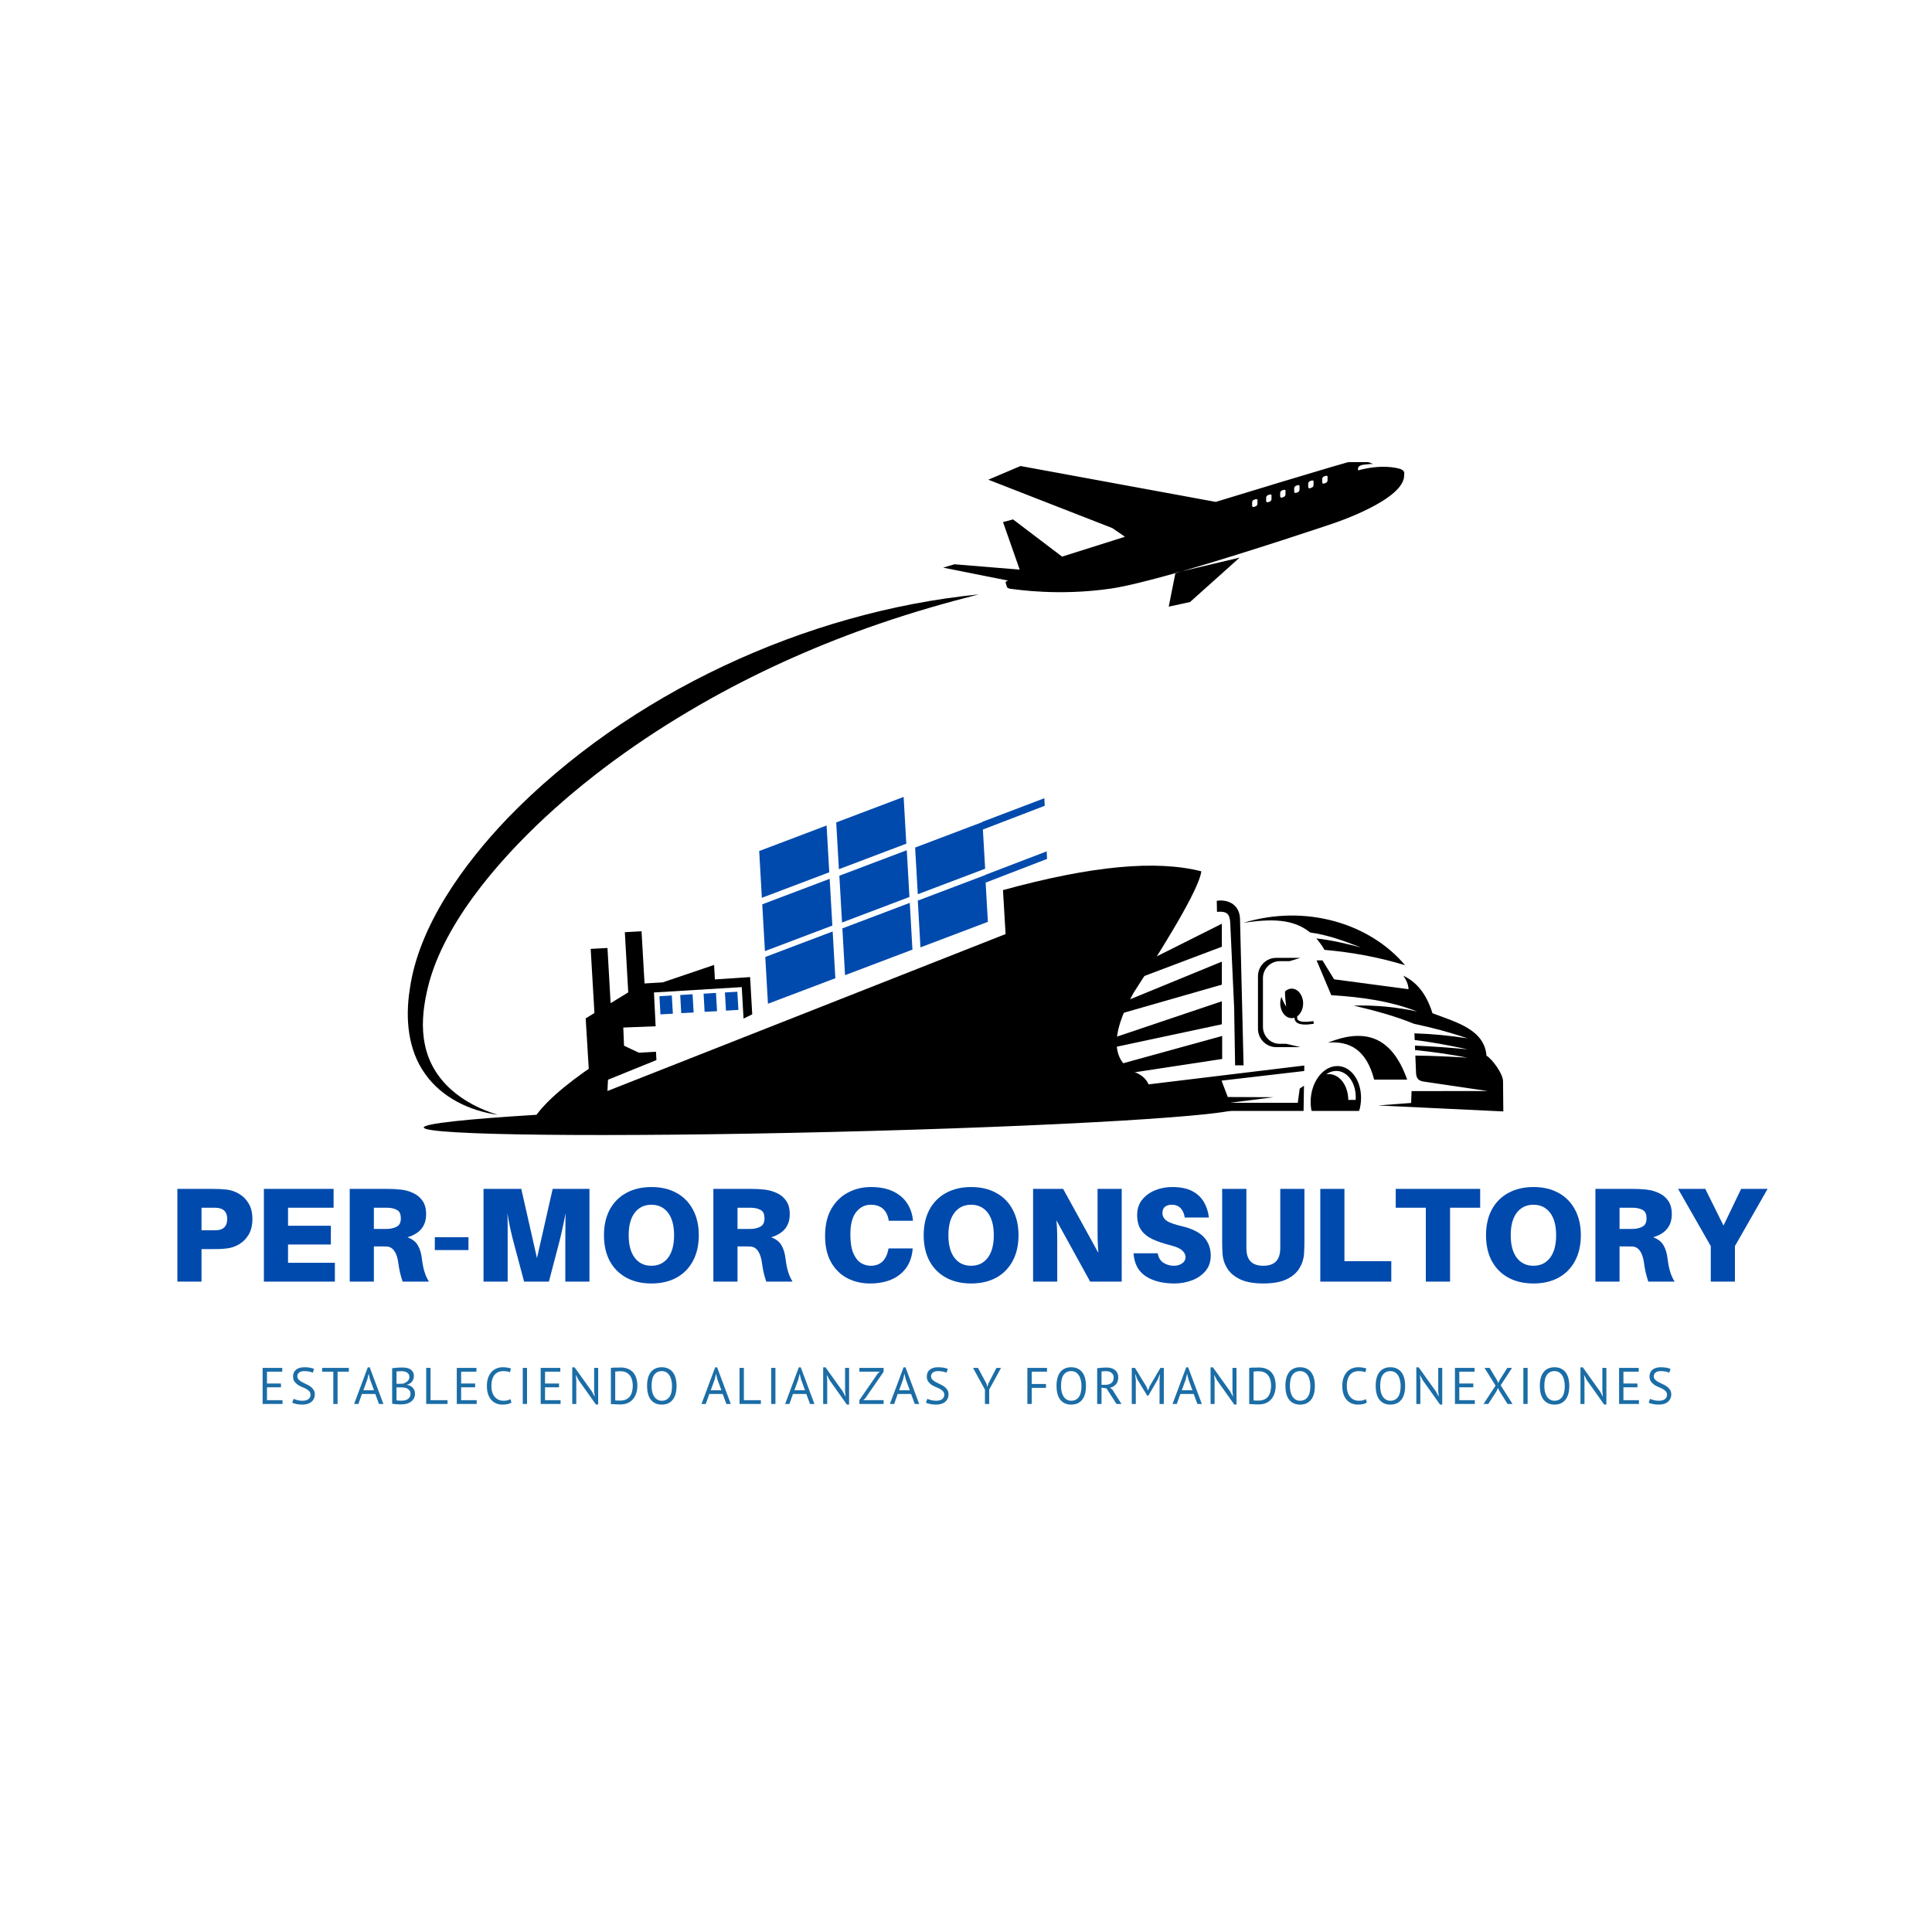 <svg version="1.0" preserveAspectRatio="xMidYMid meet" height="500" viewBox="0 0 375 375" zoomAndPan="magnify" width="500" xmlns:xlink="http://www.w3.org/1999/xlink" xmlns="http://www.w3.org/2000/svg"><defs><g></g><clipPath id="8ee85d2a7d"><path clip-rule="nonzero" d="M 82.246 168 L 240.496 168 L 240.496 220.426 L 82.246 220.426 Z M 82.246 168"></path></clipPath><clipPath id="1d47ef0150"><path clip-rule="nonzero" d="M 147 154.426 L 178 154.426 L 178 195 L 147 195 Z M 147 154.426"></path></clipPath><clipPath id="5cd094b1db"><path clip-rule="nonzero" d="M 177 154.426 L 204 154.426 L 204 184 L 177 184 Z M 177 154.426"></path></clipPath><clipPath id="4928918e7b"><path clip-rule="nonzero" d="M 188 71 L 276 71 L 276 143 L 188 143 Z M 188 71"></path></clipPath><clipPath id="20c284d74d"><path clip-rule="nonzero" d="M 134.355 37.5 L 277.68 91.047 L 213.898 261.773 L 70.574 208.227 Z M 134.355 37.5"></path></clipPath><clipPath id="04f6059e8f"><path clip-rule="nonzero" d="M 134.355 37.5 L 277.68 91.047 L 213.898 261.773 L 70.574 208.227 Z M 134.355 37.5"></path></clipPath><clipPath id="419d03cb48"><path clip-rule="nonzero" d="M 79 115 L 190 115 L 190 217 L 79 217 Z M 79 115"></path></clipPath><clipPath id="0c8b181350"><path clip-rule="nonzero" d="M 134.355 37.5 L 277.68 91.047 L 213.898 261.773 L 70.574 208.227 Z M 134.355 37.5"></path></clipPath><clipPath id="95ce7671e8"><path clip-rule="nonzero" d="M 134.355 37.5 L 277.68 91.047 L 213.898 261.773 L 70.574 208.227 Z M 134.355 37.5"></path></clipPath><clipPath id="29c4199f10"><path clip-rule="nonzero" d="M 201.043 174.488 L 291.793 174.488 L 291.793 215.738 L 201.043 215.738 Z M 201.043 174.488"></path></clipPath><clipPath id="dd06bc58ac"><path clip-rule="nonzero" d="M 189.289 46.637 L 281.852 46.637 L 281.852 146 L 189.289 146 Z M 189.289 46.637"></path></clipPath><clipPath id="64223d7a35"><path clip-rule="nonzero" d="M 280.801 92.926 C 275.926 105.301 254.699 122.773 250.875 130.273 C 249.227 133.648 250.727 136.5 249.227 138.602 C 247.574 140.773 244.051 141.824 241.273 143.023 C 238.5 144.148 235.574 144.977 232.574 145.352 C 229.648 145.801 226.5 145.875 223.574 145.648 C 220.574 145.352 217.5 144.676 214.727 143.699 C 211.875 142.727 209.102 141.301 206.625 139.727 C 204.074 138.074 201.75 136.051 199.648 133.875 C 197.625 131.699 195.824 129.148 194.324 126.602 C 192.898 123.977 191.699 121.125 190.949 118.199 C 190.125 115.352 189.676 112.273 189.602 109.273 C 189.523 106.273 189.824 103.199 190.426 100.273 C 191.102 97.352 192.148 94.426 193.426 91.727 C 194.773 89.023 196.426 86.477 198.375 84.148 C 200.324 81.898 201.375 79.273 204.977 78 C 213.301 75 251.773 82.574 252.074 81 C 252.301 79.727 219.977 73.5 220.051 71.773 C 220.125 70.727 228.074 69.898 232.125 69.977 C 236.102 70.051 240.301 70.801 244.051 72.148 C 247.801 73.5 251.551 75.523 254.625 78 C 257.773 80.477 260.699 83.625 262.875 86.926 C 265.051 90.301 266.773 94.125 267.75 98.023 C 268.801 101.852 269.176 106.125 268.875 110.102 C 268.648 114.074 267.676 118.199 266.102 121.875 C 264.602 125.625 262.352 129.227 259.727 132.227 C 257.023 135.227 253.801 137.926 250.352 139.949 C 246.898 141.898 242.852 143.398 238.949 144.227 C 235.051 145.051 230.773 145.199 226.875 144.676 C 222.898 144.227 218.773 143.023 215.176 141.227 C 211.648 139.5 208.125 137.102 205.273 134.324 C 202.426 131.477 199.875 128.102 198.074 124.5 C 196.273 120.977 195 116.926 194.398 112.949 C 193.801 108.977 193.875 104.773 194.625 100.801 C 195.301 96.898 196.727 92.852 198.676 89.398 C 200.551 85.875 203.176 82.574 206.176 79.875 C 209.102 77.176 212.625 74.852 216.301 73.199 C 219.977 71.551 224.102 70.5 228.074 70.125 C 231.977 69.75 236.25 70.051 240.148 71.023 C 244.051 71.926 247.949 73.574 251.324 75.676 C 254.699 77.773 257.926 80.551 260.477 83.699 C 263.023 86.773 265.125 90.449 266.551 94.125 C 267.977 97.875 268.801 102.074 268.949 106.051 C 269.102 110.023 268.574 114.227 267.449 118.125 C 266.324 121.949 264.449 125.773 262.199 129 C 259.875 132.301 256.949 135.301 253.727 137.699 C 250.5 140.023 247.801 142.5 242.926 143.176 C 233.852 144.523 202.5 136.875 202.574 135.977 C 202.648 135.074 248.625 135.977 249.227 138.602 C 249.449 139.727 244.051 141.824 241.273 143.023 C 238.5 144.148 235.574 144.977 232.574 145.352 C 229.648 145.801 226.5 145.875 223.574 145.648 C 220.574 145.352 217.574 144.676 214.727 143.699 C 211.875 142.727 209.102 141.301 206.625 139.727 C 204.074 138.074 201.75 136.051 199.648 133.875 C 197.625 131.699 195.824 129.227 194.324 126.602 C 192.898 123.977 191.699 121.125 190.949 118.199 C 190.125 115.352 189.676 112.273 189.602 109.273 C 189.523 106.273 189.824 103.199 190.426 100.273 C 191.102 97.352 192.148 94.426 193.426 91.727 C 194.773 89.023 196.426 86.477 198.375 84.148 C 200.324 81.898 203.625 77.699 204.977 78 C 205.801 78.148 205.949 81.227 206.477 81.227 C 207.676 81.148 209.176 70.801 211.051 66.977 C 212.551 63.898 214.199 61.727 216.148 59.477 C 218.102 57.227 220.426 55.125 222.898 53.477 C 225.301 51.75 228.074 50.25 230.852 49.199 C 233.625 48.148 236.625 47.324 239.625 46.949 C 242.551 46.574 245.699 46.574 248.625 46.949 C 251.625 47.25 254.625 48 257.477 49.051 C 260.25 50.102 263.023 51.523 265.5 53.176 C 267.977 54.898 270.301 56.926 272.25 59.176 C 274.273 61.352 276.074 63.898 277.426 66.523 C 278.852 69.227 279.977 72.074 280.727 75 C 281.477 77.852 281.852 80.926 281.852 83.926 C 281.852 86.926 280.801 92.926 280.801 92.926"></path></clipPath><clipPath id="276b8f7837"><path clip-rule="nonzero" d="M 174.199 35.27 L 247.621 35.27 L 247.621 110.574 L 174.199 110.574 Z M 174.199 35.27"></path></clipPath><clipPath id="8ea506641d"><path clip-rule="nonzero" d="M 247.574 61.801 C 247.648 85.426 244.875 91.5 241.352 96.074 C 237.75 100.648 232.5 104.773 227.176 107.102 C 221.926 109.5 215.324 110.699 209.551 110.324 C 203.773 110.023 197.398 108 192.375 105 C 187.426 102 182.699 97.273 179.699 92.324 C 176.699 87.375 174.75 81 174.375 75.148 C 174 69.375 175.199 62.852 177.602 57.523 C 180 52.199 184.125 46.949 188.699 43.426 C 193.273 39.824 199.352 37.051 205.051 36.074 C 210.75 35.023 217.426 35.398 222.977 37.125 C 228.523 38.852 238.352 46.426 238.352 46.426"></path></clipPath><clipPath id="d95a5fb94d"><path clip-rule="nonzero" d="M 180.395 92.57 L 196.094 92.57 L 196.094 107.07 L 180.395 107.07 Z M 180.395 92.57"></path></clipPath><clipPath id="e29db3c418"><path clip-rule="nonzero" d="M 193.426 103.648 C 186.75 107.176 185.25 106.949 184.199 106.574 C 183.523 106.352 183.074 106.125 182.551 105.602 C 181.875 104.852 180.898 103.273 180.602 102.301 C 180.449 101.625 180.375 101.102 180.523 100.352 C 180.75 99.375 181.352 97.801 182.176 96.898 C 183 96 184.352 95.324 185.551 95.102 C 186.75 94.949 188.25 95.176 189.375 95.773 C 190.426 96.375 191.477 97.648 191.926 98.551 C 192.301 99.227 192.449 99.75 192.449 100.426 C 192.449 101.477 192.227 103.125 191.625 104.176 C 190.949 105.227 189.602 106.199 188.699 106.648 C 188.023 106.949 187.426 107.023 186.75 107.023 C 186.148 107.102 185.551 107.102 184.875 106.801 C 183.898 106.426 182.398 105.449 181.727 104.625 C 181.199 104.102 180.977 103.648 180.824 102.898 C 180.523 101.926 180.449 100.199 180.824 99.074 C 181.199 97.949 182.25 96.977 183.148 96.074 C 184.199 95.102 185.625 94.199 186.75 93.676 C 187.727 93.148 188.551 92.773 189.449 92.699 C 190.426 92.551 191.398 92.625 192.301 93.074 C 193.426 93.602 194.852 94.727 195.449 95.926 C 196.051 97.125 196.273 98.926 195.898 100.199 C 195.602 101.477 193.426 103.648 193.426 103.648"></path></clipPath><clipPath id="732cc883f6"><path clip-rule="nonzero" d="M 156.43 136.551 L 175.254 136.551 L 175.254 149.723 L 156.43 149.723 Z M 156.43 136.551"></path></clipPath><clipPath id="4ff089e164"><path clip-rule="nonzero" d="M 165.074 137.102 C 173.926 139.574 174.676 140.773 174.977 141.977 C 175.352 143.102 175.273 144.676 174.824 145.801 C 174.375 146.926 173.176 148.125 172.352 148.727 C 171.824 149.176 171.301 149.398 170.551 149.477 C 169.574 149.625 167.773 149.477 166.801 149.102 C 166.051 148.875 165.602 148.5 165.148 148.051 C 164.699 147.602 164.25 147.227 163.949 146.551 C 163.5 145.574 163.125 143.926 163.273 142.727 C 163.5 141.523 164.176 140.176 165 139.352 C 165.898 138.523 167.324 137.852 168.523 137.699 C 169.727 137.551 171.301 138 172.273 138.449 C 172.875 138.75 173.324 139.125 173.773 139.727 C 174.375 140.551 175.125 142.051 175.199 143.25 C 175.273 144.449 174.75 146.023 174.227 146.926 C 173.852 147.602 173.551 147.977 172.875 148.352 C 172.051 148.949 170.773 149.551 169.273 149.625 C 166.875 149.852 161.852 149.023 159.676 147.824 C 158.25 147 157.352 145.875 156.824 144.676 C 156.301 143.477 156.375 141.602 156.75 140.398 C 157.051 139.426 157.648 138.676 158.324 138 C 159 137.398 159.824 136.875 160.875 136.648 C 162 136.426 165.074 137.102 165.074 137.102"></path></clipPath><clipPath id="09e4faa900"><path clip-rule="nonzero" d="M 162.391 136.82 L 174.152 136.82 L 174.152 148.863 L 162.391 148.863 Z M 162.391 136.82"></path></clipPath><clipPath id="dc336bf15b"><path clip-rule="nonzero" d="M 174.148 141.074 C 174.148 144.824 173.699 145.801 173.176 146.551 C 172.574 147.301 171.75 147.898 170.852 148.273 C 170.023 148.727 168.977 148.875 168.074 148.801 C 167.102 148.801 166.125 148.426 165.301 147.977 C 164.551 147.523 163.727 146.699 163.273 145.949 C 162.824 145.125 162.449 144.148 162.449 143.176 C 162.375 142.273 162.523 141.227 162.977 140.398 C 163.352 139.5 163.949 138.676 164.699 138.148 C 165.449 137.551 166.426 137.102 167.324 136.949 C 168.227 136.801 169.352 136.801 170.176 137.102 C 171.074 137.398 172.648 138.602 172.648 138.602"></path></clipPath><clipPath id="afefe48714"><path clip-rule="nonzero" d="M 160.363 136 L 175.266 136 L 175.266 150.496 L 160.363 150.496 Z M 160.363 136"></path></clipPath><clipPath id="4426808bf5"><path clip-rule="nonzero" d="M 169.875 137.176 C 175.273 143.176 175.352 144.523 175.051 145.727 C 174.824 146.926 173.852 148.273 173.102 149.023 C 172.574 149.551 172.051 149.773 171.449 150 C 170.852 150.227 170.324 150.449 169.574 150.449 C 168.523 150.375 166.875 150.074 165.898 149.398 C 164.852 148.727 163.949 147.301 163.5 146.398 C 163.273 145.727 163.125 145.199 163.199 144.449 C 163.273 143.398 163.875 141.676 164.398 140.852 C 164.852 140.176 165.227 139.875 165.824 139.5 C 166.727 138.977 168.523 138.449 169.5 138.449 C 170.25 138.449 170.773 138.523 171.449 138.898 C 172.352 139.352 173.699 140.324 174.375 141.375 C 174.977 142.352 175.199 144.074 175.199 145.051 C 175.199 145.801 175.051 146.324 174.676 146.926 C 174.148 147.824 173.102 149.176 172.051 149.773 C 171 150.301 169.648 150.676 168.227 150.375 C 166.352 149.926 163.125 147.375 161.852 145.949 C 161.102 145.051 160.801 144.301 160.574 143.398 C 160.352 142.5 160.352 141.375 160.574 140.477 C 160.875 139.574 161.324 138.676 162 138 C 162.602 137.324 163.5 136.727 164.398 136.426 C 165.227 136.051 166.273 135.977 167.25 136.125 C 168.148 136.199 169.875 137.176 169.875 137.176"></path></clipPath><clipPath id="59585d603b"><path clip-rule="nonzero" d="M 169.016 139.918 L 175.68 139.918 L 175.68 146.48 L 169.016 146.48 Z M 169.016 139.918"></path></clipPath><clipPath id="9cf13b060d"><path clip-rule="nonzero" d="M 175.648 142.199 C 174.75 145.801 174.375 146.176 173.852 146.324 C 173.023 146.551 171.449 146.477 170.699 146.102 C 170.176 145.875 169.801 145.426 169.574 144.977 C 169.273 144.523 169.051 144 169.051 143.477 C 169.125 142.648 169.801 141.148 170.324 140.551 C 170.773 140.176 171.227 139.949 171.824 139.949 C 172.648 139.875 174.824 140.852 174.824 140.852"></path></clipPath><clipPath id="565e07894f"><path clip-rule="nonzero" d="M 172.617 139.918 L 179.277 139.918 L 179.277 146.48 L 172.617 146.48 Z M 172.617 139.918"></path></clipPath><clipPath id="6c329b14a0"><path clip-rule="nonzero" d="M 179.25 142.199 C 178.426 145.801 177.977 146.176 177.449 146.324 C 176.625 146.551 175.051 146.477 174.301 146.102 C 173.773 145.875 173.398 145.426 173.176 144.977 C 172.875 144.523 172.648 144 172.648 143.477 C 172.727 142.648 173.398 141.148 174 140.551 C 174.375 140.176 174.824 139.949 175.426 139.949 C 176.25 139.875 178.426 140.852 178.426 140.852"></path></clipPath><clipPath id="223088b2a5"><path clip-rule="nonzero" d="M 174.109 89.699 L 273 89.699 L 273 118.949 L 174.109 118.949 Z M 174.109 89.699"></path></clipPath></defs><rect fill-opacity="1" height="450" y="-37.5" fill="#ffffff" width="450" x="-37.5"></rect><rect fill-opacity="1" height="450" y="-37.5" fill="#ffffff" width="450" x="-37.5"></rect><g clip-path="url(#8ee85d2a7d)"><path fill-rule="evenodd" fill-opacity="1" d="M 117.91 211.762 L 195.184 181.301 L 194.676 172.77 C 212.066 167.996 224.477 166.906 233.18 169.125 C 232.816 171.902 228.445 179.758 220.043 192.676 C 215.398 201 215.66 206.227 220.82 208.352 C 222.754 209.301 223.594 211.062 223.336 213.629 L 222.621 213.668 C 233.734 213.875 240.414 214.332 240.426 215.004 C 240.453 216.547 205.062 218.66 161.391 219.711 C 117.715 220.777 82.273 220.375 82.246 218.844 C 82.234 218.09 90.559 217.211 104.137 216.379 C 106.562 213.113 111.258 209.262 118.219 204.84 Z M 117.91 211.762" fill="#000000"></path></g><path fill-rule="evenodd" fill-opacity="1" d="M 143.117 192.492 L 140.707 192.637 L 140.914 196.164 L 143.324 196.02 Z M 143.117 192.492" fill="#004aad"></path><path fill-rule="evenodd" fill-opacity="1" d="M 138.969 192.727 L 136.57 192.871 L 136.762 196.398 L 139.176 196.266 Z M 138.969 192.727" fill="#004aad"></path><path fill-rule="evenodd" fill-opacity="1" d="M 134.43 192.984 L 132.031 193.129 L 132.227 196.656 L 134.637 196.527 Z M 134.43 192.984" fill="#004aad"></path><path fill-rule="evenodd" fill-opacity="1" d="M 130.395 193.219 L 127.996 193.363 L 128.191 196.891 L 130.605 196.758 Z M 130.395 193.219" fill="#004aad"></path><path fill-rule="evenodd" fill-opacity="1" d="M 143.973 191.598 L 126.934 192.637 L 127.258 199.199 L 120.98 199.445 L 121.125 202.973 L 124.016 204.332 L 127.324 204.137 L 127.414 205.758 L 114.496 211 L 113.68 197.668 L 115.379 196.629 L 114.652 184.18 L 117.91 184 L 118.52 194.711 L 121.941 192.621 L 121.281 180.938 L 124.523 180.758 L 125.105 190.887 L 128.621 190.68 L 138.605 187.293 L 138.762 190.105 L 145.594 189.652 L 146.008 196.875 L 144.324 197.707 Z M 143.973 191.598" fill="#000000"></path><g clip-path="url(#1d47ef0150)"><path fill-rule="evenodd" fill-opacity="1" d="M 175.914 163.758 L 162.828 168.711 L 162.309 159.633 L 175.395 154.68 Z M 160.961 169.309 L 147.875 174.262 L 147.359 165.184 L 160.441 160.23 Z M 161.559 179.656 L 148.473 184.609 L 147.953 175.531 L 161.039 170.578 Z M 161.621 180.797 L 162.141 189.875 L 149.059 194.828 L 148.539 185.75 Z M 163.504 180.199 L 176.586 175.246 L 177.105 184.324 L 164.02 189.277 Z M 162.918 169.98 L 176.004 165.027 L 176.523 174.105 L 163.438 179.059 Z M 162.918 169.98" fill="#004aad"></path></g><g clip-path="url(#5cd094b1db)"><path fill-rule="evenodd" fill-opacity="1" d="M 178.145 173.586 L 177.625 164.508 L 190.707 159.555 L 190.566 159.555 L 202.703 154.938 L 202.781 156.402 L 190.785 161.008 L 190.707 159.684 L 190.695 159.543 L 191.215 168.621 L 178.129 173.574 Z M 191.32 171.316 L 191.242 169.996 L 191.227 169.852 L 191.746 178.93 L 178.66 183.883 L 178.145 174.805 L 191.227 169.852 L 191.137 169.852 L 203.156 165.25 L 203.234 166.715 L 191.305 171.316 Z M 191.32 171.316" fill="#004aad"></path></g><g clip-path="url(#4928918e7b)"><g clip-path="url(#20c284d74d)"><g clip-path="url(#04f6059e8f)"><path fill-rule="nonzero" fill-opacity="1" d="M 275.824 92.434 C 275.227 90.148 263.746 91.387 262.367 91.535 C 255.266 92.301 249.5 94.098 245.453 95.668 C 243.188 93.188 240.926 90.711 238.66 88.23 C 239.469 87.984 240.277 87.734 241.086 87.488 C 240.902 86.891 240.566 86.035 239.922 85.145 C 239.156 84.09 238.293 83.441 237.727 83.086 C 236.969 83.375 236.215 83.668 235.457 83.961 C 231.418 79.762 227.379 75.559 223.344 71.359 C 223.316 71.348 223.293 71.34 223.266 71.328 C 220.027 71.23 216.809 71.738 213.586 72.027 C 218.367 78.039 223.152 84.055 227.934 90.066 L 226.473 90.688 C 226.711 91.012 226.953 91.332 227.191 91.656 C 227.816 91.602 228.438 91.543 229.062 91.484 C 230.773 93.637 232.484 95.789 234.195 97.941 L 202.699 109.301 C 200.5 107.078 198.305 104.855 196.109 102.633 C 193.738 102.629 191.367 102.625 188.996 102.617 L 196.695 112.609 C 195.762 113.102 194.832 113.594 193.898 114.082 C 193.973 114.348 194.047 114.617 194.121 114.883 C 195.121 114.898 196.121 114.914 197.121 114.926 C 196.215 118.758 195.305 122.586 194.395 126.418 C 196.527 125.469 198.66 124.523 200.793 123.578 C 201.879 120.496 202.965 117.418 204.051 114.336 L 236.914 108.418 L 235.641 115.699 L 234.203 116.328 L 234.121 117.07 C 234.395 117.203 234.668 117.336 234.941 117.469 C 233.141 125.746 231.34 134.02 229.535 142.297 C 230.664 141.867 231.574 141.488 232.188 141.207 C 234.184 140.293 236.145 139.277 238.188 138.469 C 238.477 138.355 238.766 138.246 239.059 138.141 C 240.988 132.051 242.918 125.961 244.848 119.875 C 245.648 119.742 246.453 119.613 247.258 119.48 C 247.602 118.918 248.07 117.98 248.281 116.738 C 248.453 115.734 248.395 114.883 248.309 114.293 C 247.477 114.277 246.645 114.266 245.816 114.25 C 246.609 111.137 247.402 108.027 248.195 104.914 C 252.93 104.051 259.383 102.406 266.48 99 C 269.453 97.574 276.309 94.281 275.824 92.434 Z M 275.824 92.434" fill="#000000"></path></g></g></g><g clip-path="url(#419d03cb48)"><g clip-path="url(#0c8b181350)"><g clip-path="url(#95ce7671e8)"><path fill-rule="nonzero" fill-opacity="1" d="M 98.465 158.871 C 90.043 167.695 81.215 179.746 79.527 192.094 C 78.656 197.633 79.152 203.816 82.547 208.484 C 85.789 213.066 91.195 215.629 96.633 216.383 C 89.914 214.355 83.895 209.906 82.465 202.727 C 81.77 199.402 82.102 195.969 82.82 192.672 C 85.449 180.004 96.48 167.316 105.785 158.66 C 115.473 149.688 126.391 142.07 137.918 135.625 C 148.367 129.789 159.332 124.961 170.672 121.066 C 177 118.887 183.461 117.031 189.945 115.375 C 156.43 118.715 121.961 134.594 98.465 158.867 Z M 98.465 158.871" fill="#000000"></path></g></g></g><g clip-path="url(#29c4199f10)"><path fill-rule="evenodd" fill-opacity="1" d="M 266.723 209.551 C 268.855 209.551 270.992 209.551 273.129 209.551 C 269.977 200.617 264.402 199.727 257.758 202.375 C 261.938 202.012 265.215 203.738 266.723 209.551 M 272.719 187.344 C 267.59 185.777 262.371 184.832 257.082 184.367 C 256.586 183.516 256.059 182.781 255.496 182.148 C 258.469 182.477 261.309 183.164 264.141 183.895 C 260.941 182.648 257.727 181.461 254.297 180.996 C 250.949 178.258 246.574 178.352 241.363 179.117 C 253.496 175.422 265.934 179.27 272.719 187.344 Z M 239.734 206.781 L 241.375 206.781 C 241.145 197.312 240.914 187.84 240.688 178.375 C 240.625 175.785 238.633 174.504 236.172 174.84 C 236.188 175.559 236.203 176.273 236.215 176.988 C 238.176 176.812 238.711 177.43 238.789 179.16 L 239.547 195.594 Z M 250.715 191.891 C 251.941 191.891 252.938 193.176 252.938 194.758 C 252.938 195.832 252.477 196.766 251.797 197.258 L 251.781 197.414 C 251.766 197.566 251.777 197.723 251.852 197.859 C 252.23 198.547 254.082 198.312 254.676 198.227 L 254.934 198.188 L 255.008 198.715 L 254.75 198.75 C 253.852 198.879 251.938 199.105 251.395 198.117 C 251.293 197.934 251.254 197.738 251.254 197.535 C 251.082 197.59 250.902 197.621 250.715 197.621 C 249.492 197.621 248.496 196.34 248.496 194.758 C 248.496 194.301 248.578 193.871 248.723 193.488 C 248.953 194.156 249.25 194.785 249.641 195.367 C 249.555 194.395 249.395 193.445 249.418 192.434 C 249.785 192.094 250.23 191.891 250.715 191.891 Z M 247.691 185.922 L 252.398 185.922 L 250.301 186.562 L 248.395 186.562 C 246.602 186.562 245.137 188.047 245.137 189.855 L 245.137 199.312 C 245.137 201.125 246.602 202.605 248.395 202.605 L 249.68 202.605 L 252.398 203.246 L 247.695 203.246 C 245.758 203.246 244.172 201.645 244.172 199.691 L 244.172 189.48 C 244.172 187.523 245.758 185.922 247.691 185.922 Z M 259.121 207.879 C 261.348 207.699 263.152 209.977 263.152 212.961 C 263.152 213.141 263.148 213.316 263.133 213.492 L 261.703 213.492 C 261.668 210.547 259.875 208.316 257.668 208.492 C 257.582 208.5 257.496 208.512 257.41 208.523 C 257.93 208.156 258.508 207.926 259.121 207.879 Z M 259.285 206.93 C 261.988 206.715 264.18 209.477 264.18 213.094 C 264.18 213.984 264.047 214.84 263.809 215.629 L 254.574 215.629 C 254.457 215.078 254.395 214.488 254.395 213.875 C 254.395 210.254 256.582 207.145 259.285 206.93 Z M 253.023 215.633 L 202.27 215.633 L 202.27 212.977 L 253.164 206.816 L 253.148 207.883 L 237.102 209.75 L 238.309 212.93 L 247.211 212.969 L 238.738 214.051 L 251.898 214.051 L 252.273 211.293 L 253.102 210.742 Z M 237.16 179.297 L 201.043 197.406 L 237.16 183.762 Z M 237.223 201.082 L 201.043 211.051 L 237.223 205.547 Z M 237.16 186.656 L 201.043 201.48 L 237.16 191.121 Z M 237.16 194.348 L 201.043 206.52 L 237.16 198.812 Z M 291.793 215.727 C 283.703 215.34 275.609 214.953 267.52 214.57 C 269.645 214.41 271.773 214.246 273.898 214.082 C 273.926 213.316 273.953 212.547 273.98 211.781 C 278.902 211.773 283.824 211.77 288.746 211.766 C 284.602 211.152 280.453 210.539 276.309 209.93 C 275.316 209.785 274.895 209.277 274.855 208.266 L 274.715 204.887 C 278.117 204.926 281.492 205.082 284.852 205.293 C 281.508 204.66 278.117 204.156 274.672 203.82 L 274.637 202.953 C 278.039 203.094 281.449 203.355 284.852 203.668 C 281.441 202.941 278.023 202.277 274.59 201.867 L 274.539 200.57 C 278.055 200.676 281.48 201.02 284.832 201.539 C 281.52 200.402 278.051 199.473 274.461 198.719 C 270.691 197.164 266.734 196.129 262.742 195.184 C 266.941 195.066 271.055 195.465 275.086 196.34 C 269.988 194.344 264.316 193.512 258.402 193.168 C 257.453 190.914 256.504 188.66 255.551 186.406 C 255.93 186.406 256.309 186.41 256.688 186.41 C 257.441 187.633 258.199 188.859 258.949 190.086 C 263.766 190.727 268.582 191.367 273.395 192.004 C 273.367 191.102 272.969 190.238 272.395 189.391 C 274.785 190.543 276.797 192.648 278.043 196.672 C 282.836 198.457 288.113 199.887 288.527 204.906 C 289.684 205.609 291.727 208.414 291.738 209.867 C 291.754 211.816 291.773 213.773 291.793 215.727 Z M 291.793 215.727" fill="#000000"></path></g><g fill-opacity="1" fill="#004aad"><g transform="translate(32.334, 248.762)"><g><path d="M 11.688 -17.859 C 12.551 -17.754 13.359 -17.473 14.109 -17.016 C 14.867 -16.566 15.484 -15.938 15.953 -15.125 C 16.422 -14.32 16.656 -13.332 16.656 -12.156 C 16.656 -10.969 16.422 -9.969 15.953 -9.156 C 15.484 -8.352 14.867 -7.723 14.109 -7.266 C 13.359 -6.816 12.551 -6.539 11.688 -6.438 C 11.195 -6.383 10.742 -6.348 10.328 -6.328 C 9.91 -6.316 9.422 -6.312 8.859 -6.312 L 6.781 -6.312 L 6.781 0 L 2.094 0 L 2.094 -18 L 8.859 -18 C 9.422 -18 9.91 -17.988 10.328 -17.969 C 10.742 -17.945 11.195 -17.91 11.688 -17.859 Z M 9.859 -9.984 C 10.461 -10.035 10.93 -10.238 11.266 -10.594 C 11.598 -10.957 11.766 -11.477 11.766 -12.156 C 11.766 -12.832 11.598 -13.348 11.266 -13.703 C 10.93 -14.055 10.461 -14.258 9.859 -14.312 C 9.68 -14.332 9.488 -14.344 9.281 -14.344 C 9.07 -14.344 8.848 -14.344 8.609 -14.344 L 6.781 -14.344 L 6.781 -9.969 L 8.609 -9.969 C 8.848 -9.969 9.07 -9.969 9.281 -9.969 C 9.488 -9.969 9.68 -9.973 9.859 -9.984 Z M 9.859 -9.984"></path></g></g></g><g fill-opacity="1" fill="#004aad"><g transform="translate(49.126, 248.762)"><g><path d="M 15.875 -3.656 L 15.875 0 L 2.094 0 L 2.094 -18 L 15.625 -18 L 15.625 -14.344 L 6.781 -14.344 L 6.781 -10.844 L 15.094 -10.844 L 15.094 -7.203 L 6.781 -7.203 L 6.781 -3.656 Z M 15.875 -3.656"></path></g></g></g><g fill-opacity="1" fill="#004aad"><g transform="translate(65.788, 248.762)"><g><path d="M 16.109 -4.375 C 16.234 -3.375 16.406 -2.531 16.625 -1.844 C 16.844 -1.156 17.125 -0.539 17.469 0 L 12.359 0 C 12.148 -0.645 11.977 -1.242 11.844 -1.797 C 11.719 -2.359 11.613 -2.957 11.531 -3.594 C 11.406 -4.582 11.156 -5.352 10.781 -5.906 C 10.406 -6.469 9.914 -6.77 9.312 -6.812 C 9.051 -6.82 8.801 -6.828 8.562 -6.828 C 8.332 -6.828 8.086 -6.828 7.828 -6.828 L 6.781 -6.828 L 6.781 0 L 2.094 0 L 2.094 -18 L 9.234 -18 C 9.785 -18 10.27 -17.988 10.688 -17.969 C 11.102 -17.945 11.555 -17.91 12.047 -17.859 C 12.922 -17.754 13.723 -17.523 14.453 -17.172 C 15.191 -16.828 15.785 -16.328 16.234 -15.672 C 16.691 -15.016 16.922 -14.156 16.922 -13.094 C 16.922 -10.812 15.711 -9.316 13.297 -8.609 C 14.234 -8.273 14.906 -7.754 15.312 -7.047 C 15.727 -6.348 15.992 -5.457 16.109 -4.375 Z M 6.781 -10.219 L 8.469 -10.219 C 8.719 -10.219 8.945 -10.219 9.156 -10.219 C 9.363 -10.219 9.555 -10.227 9.734 -10.25 C 10.336 -10.301 10.867 -10.461 11.328 -10.734 C 11.785 -11.016 12.016 -11.531 12.016 -12.281 C 12.016 -13.051 11.805 -13.566 11.391 -13.828 C 10.973 -14.098 10.461 -14.258 9.859 -14.312 C 9.68 -14.332 9.488 -14.344 9.281 -14.344 C 9.07 -14.344 8.848 -14.344 8.609 -14.344 L 6.781 -14.344 Z M 6.781 -10.219"></path></g></g></g><g fill-opacity="1" fill="#004aad"><g transform="translate(83.57, 248.762)"><g><path d="M 7.359 -6.125 L 0.828 -6.125 L 0.828 -8.625 L 7.359 -8.625 Z M 7.359 -6.125"></path></g></g></g><g fill-opacity="1" fill="#004aad"><g transform="translate(91.758, 248.762)"><g><path d="M 22.656 -18 L 22.656 0 L 17.969 0 L 17.969 -7.562 C 17.969 -8.344 17.973 -9.266 17.984 -10.328 C 17.992 -11.391 18.004 -12.375 18.016 -13.281 C 17.859 -12.375 17.66 -11.395 17.422 -10.344 C 17.191 -9.289 16.973 -8.363 16.766 -7.562 L 14.781 0 L 9.969 0 L 7.953 -7.562 C 7.742 -8.344 7.52 -9.266 7.281 -10.328 C 7.051 -11.391 6.867 -12.375 6.734 -13.281 C 6.766 -12.375 6.781 -11.391 6.781 -10.328 C 6.781 -9.266 6.781 -8.344 6.781 -7.562 L 6.781 0 L 2.094 0 L 2.094 -18 L 9.422 -18 L 12.469 -4.562 L 15.516 -18 Z M 22.656 -18"></path></g></g></g><g fill-opacity="1" fill="#004aad"><g transform="translate(115.824, 248.762)"><g><path d="M 10.609 -18.359 C 12.492 -18.359 14.117 -17.977 15.484 -17.219 C 16.859 -16.469 17.922 -15.391 18.672 -13.984 C 19.43 -12.586 19.812 -10.926 19.812 -9 C 19.812 -7.07 19.43 -5.406 18.672 -4 C 17.922 -2.602 16.859 -1.523 15.484 -0.766 C 14.117 -0.016 12.492 0.359 10.609 0.359 C 8.754 0.359 7.133 -0.016 5.75 -0.766 C 4.363 -1.523 3.289 -2.602 2.531 -4 C 1.781 -5.406 1.406 -7.07 1.406 -9 C 1.406 -10.926 1.781 -12.586 2.531 -13.984 C 3.289 -15.391 4.363 -16.469 5.75 -17.219 C 7.133 -17.977 8.754 -18.359 10.609 -18.359 Z M 10.609 -3.078 C 11.961 -3.078 13.035 -3.586 13.828 -4.609 C 14.617 -5.641 15.016 -7.102 15.016 -9 C 15.016 -10.906 14.617 -12.367 13.828 -13.391 C 13.035 -14.41 11.961 -14.922 10.609 -14.922 C 9.254 -14.922 8.18 -14.41 7.391 -13.391 C 6.598 -12.367 6.203 -10.906 6.203 -9 C 6.203 -7.102 6.598 -5.641 7.391 -4.609 C 8.18 -3.586 9.254 -3.078 10.609 -3.078 Z M 10.609 -3.078"></path></g></g></g><g fill-opacity="1" fill="#004aad"><g transform="translate(136.371, 248.762)"><g><path d="M 16.109 -4.375 C 16.234 -3.375 16.406 -2.531 16.625 -1.844 C 16.844 -1.156 17.125 -0.539 17.469 0 L 12.359 0 C 12.148 -0.645 11.977 -1.242 11.844 -1.797 C 11.719 -2.359 11.613 -2.957 11.531 -3.594 C 11.406 -4.582 11.156 -5.352 10.781 -5.906 C 10.406 -6.469 9.914 -6.77 9.312 -6.812 C 9.051 -6.82 8.801 -6.828 8.562 -6.828 C 8.332 -6.828 8.086 -6.828 7.828 -6.828 L 6.781 -6.828 L 6.781 0 L 2.094 0 L 2.094 -18 L 9.234 -18 C 9.785 -18 10.27 -17.988 10.688 -17.969 C 11.102 -17.945 11.555 -17.91 12.047 -17.859 C 12.922 -17.754 13.723 -17.523 14.453 -17.172 C 15.191 -16.828 15.785 -16.328 16.234 -15.672 C 16.691 -15.016 16.922 -14.156 16.922 -13.094 C 16.922 -10.812 15.711 -9.316 13.297 -8.609 C 14.234 -8.273 14.906 -7.754 15.312 -7.047 C 15.727 -6.348 15.992 -5.457 16.109 -4.375 Z M 6.781 -10.219 L 8.469 -10.219 C 8.719 -10.219 8.945 -10.219 9.156 -10.219 C 9.363 -10.219 9.555 -10.227 9.734 -10.25 C 10.336 -10.301 10.867 -10.461 11.328 -10.734 C 11.785 -11.016 12.016 -11.531 12.016 -12.281 C 12.016 -13.051 11.805 -13.566 11.391 -13.828 C 10.973 -14.098 10.461 -14.258 9.859 -14.312 C 9.68 -14.332 9.488 -14.344 9.281 -14.344 C 9.07 -14.344 8.848 -14.344 8.609 -14.344 L 6.781 -14.344 Z M 6.781 -10.219"></path></g></g></g><g fill-opacity="1" fill="#004aad"><g transform="translate(154.153, 248.762)"><g></g></g></g><g fill-opacity="1" fill="#004aad"><g transform="translate(158.742, 248.762)"><g><path d="M 10.297 -18.359 C 12.016 -18.359 13.453 -18.078 14.609 -17.516 C 15.766 -16.961 16.66 -16.211 17.297 -15.266 C 17.93 -14.316 18.312 -13.254 18.438 -12.078 L 18.469 -11.812 L 13.766 -11.812 L 13.719 -12.078 C 13.332 -13.973 12.176 -14.922 10.25 -14.922 C 9.133 -14.922 8.195 -14.445 7.438 -13.5 C 6.688 -12.551 6.312 -11.102 6.312 -9.156 C 6.312 -7.645 6.5 -6.441 6.875 -5.547 C 7.25 -4.66 7.734 -4.023 8.328 -3.641 C 8.93 -3.266 9.582 -3.078 10.281 -3.078 C 11.195 -3.078 11.941 -3.344 12.516 -3.875 C 13.086 -4.414 13.473 -5.188 13.672 -6.188 L 13.719 -6.438 L 18.406 -6.438 L 18.391 -6.188 C 18.242 -4.738 17.801 -3.523 17.062 -2.547 C 16.32 -1.578 15.359 -0.848 14.172 -0.359 C 12.984 0.117 11.633 0.359 10.125 0.359 C 8.52 0.359 7.055 0.02 5.734 -0.656 C 4.41 -1.344 3.359 -2.375 2.578 -3.75 C 1.797 -5.125 1.406 -6.828 1.406 -8.859 C 1.406 -10.953 1.805 -12.703 2.609 -14.109 C 3.422 -15.516 4.5 -16.57 5.844 -17.281 C 7.195 -18 8.68 -18.359 10.297 -18.359 Z M 10.297 -18.359"></path></g></g></g><g fill-opacity="1" fill="#004aad"><g transform="translate(177.881, 248.762)"><g><path d="M 10.609 -18.359 C 12.492 -18.359 14.117 -17.977 15.484 -17.219 C 16.859 -16.469 17.922 -15.391 18.672 -13.984 C 19.43 -12.586 19.812 -10.926 19.812 -9 C 19.812 -7.07 19.43 -5.406 18.672 -4 C 17.922 -2.602 16.859 -1.523 15.484 -0.766 C 14.117 -0.016 12.492 0.359 10.609 0.359 C 8.754 0.359 7.133 -0.016 5.75 -0.766 C 4.363 -1.523 3.289 -2.602 2.531 -4 C 1.781 -5.406 1.406 -7.07 1.406 -9 C 1.406 -10.926 1.781 -12.586 2.531 -13.984 C 3.289 -15.391 4.363 -16.469 5.75 -17.219 C 7.133 -17.977 8.754 -18.359 10.609 -18.359 Z M 10.609 -3.078 C 11.961 -3.078 13.035 -3.586 13.828 -4.609 C 14.617 -5.641 15.016 -7.102 15.016 -9 C 15.016 -10.906 14.617 -12.367 13.828 -13.391 C 13.035 -14.41 11.961 -14.922 10.609 -14.922 C 9.254 -14.922 8.18 -14.41 7.391 -13.391 C 6.598 -12.367 6.203 -10.906 6.203 -9 C 6.203 -7.102 6.598 -5.641 7.391 -4.609 C 8.18 -3.586 9.254 -3.078 10.609 -3.078 Z M 10.609 -3.078"></path></g></g></g><g fill-opacity="1" fill="#004aad"><g transform="translate(198.427, 248.762)"><g><path d="M 19.297 0 L 13.172 0 L 6.625 -11.891 C 6.707 -10.984 6.754 -10.145 6.766 -9.375 C 6.773 -8.602 6.781 -7.957 6.781 -7.438 L 6.781 0 L 2.094 0 L 2.094 -18 L 7.922 -18 L 14.766 -5.578 C 14.691 -6.504 14.645 -7.391 14.625 -8.234 C 14.613 -9.086 14.609 -9.773 14.609 -10.297 L 14.609 -18 L 19.297 -18 Z M 19.297 0"></path></g></g></g><g fill-opacity="1" fill="#004aad"><g transform="translate(219.13, 248.762)"><g><path d="M 8.391 -18.359 C 9.973 -18.359 11.266 -18.098 12.266 -17.578 C 13.266 -17.055 14.023 -16.348 14.547 -15.453 C 15.066 -14.555 15.391 -13.551 15.516 -12.438 L 10.828 -12.438 C 10.723 -13.188 10.461 -13.785 10.047 -14.234 C 9.641 -14.691 9.055 -14.922 8.297 -14.922 C 7.754 -14.922 7.316 -14.789 6.984 -14.531 C 6.66 -14.27 6.5 -13.859 6.5 -13.297 C 6.5 -12.723 6.758 -12.238 7.281 -11.844 C 7.812 -11.457 8.816 -11.094 10.297 -10.75 C 12.285 -10.281 13.711 -9.562 14.578 -8.594 C 15.441 -7.625 15.875 -6.445 15.875 -5.062 C 15.875 -3.863 15.535 -2.863 14.859 -2.062 C 14.18 -1.258 13.305 -0.656 12.234 -0.25 C 11.172 0.156 10.031 0.359 8.812 0.359 C 6.531 0.359 4.672 -0.113 3.234 -1.062 C 1.805 -2.008 1.023 -3.488 0.891 -5.5 L 5.578 -5.5 C 5.734 -4.645 6.113 -4.023 6.719 -3.641 C 7.332 -3.266 7.988 -3.078 8.688 -3.078 C 9.344 -3.078 9.891 -3.234 10.328 -3.547 C 10.766 -3.859 10.984 -4.258 10.984 -4.75 C 10.984 -5.219 10.773 -5.645 10.359 -6.031 C 9.953 -6.426 9.191 -6.766 8.078 -7.047 C 6.723 -7.391 5.555 -7.785 4.578 -8.234 C 3.609 -8.691 2.867 -9.289 2.359 -10.031 C 1.848 -10.77 1.594 -11.738 1.594 -12.938 C 1.594 -14.102 1.91 -15.082 2.547 -15.875 C 3.18 -16.676 4.016 -17.289 5.047 -17.719 C 6.078 -18.145 7.191 -18.359 8.391 -18.359 Z M 8.391 -18.359"></path></g></g></g><g fill-opacity="1" fill="#004aad"><g transform="translate(235.453, 248.762)"><g><path d="M 17.734 -18 L 17.734 -7.906 C 17.734 -7.445 17.727 -7.047 17.719 -6.703 C 17.707 -6.359 17.688 -5.914 17.656 -5.375 C 17.582 -4.363 17.273 -3.422 16.734 -2.547 C 16.203 -1.68 15.367 -0.977 14.234 -0.438 C 13.109 0.094 11.613 0.359 9.75 0.359 C 7.906 0.359 6.414 0.094 5.281 -0.438 C 4.145 -0.977 3.305 -1.68 2.766 -2.547 C 2.223 -3.422 1.914 -4.363 1.844 -5.375 C 1.812 -5.914 1.789 -6.359 1.781 -6.703 C 1.77 -7.047 1.766 -7.445 1.766 -7.906 L 1.766 -18 L 6.469 -18 L 6.469 -7.047 C 6.469 -6.797 6.469 -6.594 6.469 -6.438 C 6.469 -6.281 6.477 -6.125 6.5 -5.969 C 6.633 -4.039 7.719 -3.078 9.75 -3.078 C 11.781 -3.078 12.867 -4.039 13.016 -5.969 C 13.035 -6.125 13.047 -6.281 13.047 -6.438 C 13.047 -6.594 13.047 -6.797 13.047 -7.047 L 13.047 -18 Z M 17.734 -18"></path></g></g></g><g fill-opacity="1" fill="#004aad"><g transform="translate(254.174, 248.762)"><g><path d="M 15.875 -3.969 L 15.875 0 L 2.094 0 L 2.094 -18 L 6.781 -18 L 6.781 -3.969 Z M 15.875 -3.969"></path></g></g></g><g fill-opacity="1" fill="#004aad"><g transform="translate(270.549, 248.762)"><g><path d="M 16.75 -14.344 L 10.906 -14.344 L 10.906 0 L 6.203 0 L 6.203 -14.344 L 0.359 -14.344 L 0.359 -18 L 16.75 -18 Z M 16.75 -14.344"></path></g></g></g><g fill-opacity="1" fill="#004aad"><g transform="translate(287.028, 248.762)"><g><path d="M 10.609 -18.359 C 12.492 -18.359 14.117 -17.977 15.484 -17.219 C 16.859 -16.469 17.922 -15.391 18.672 -13.984 C 19.43 -12.586 19.812 -10.926 19.812 -9 C 19.812 -7.07 19.43 -5.406 18.672 -4 C 17.922 -2.602 16.859 -1.523 15.484 -0.766 C 14.117 -0.016 12.492 0.359 10.609 0.359 C 8.754 0.359 7.133 -0.016 5.75 -0.766 C 4.363 -1.523 3.289 -2.602 2.531 -4 C 1.781 -5.406 1.406 -7.07 1.406 -9 C 1.406 -10.926 1.781 -12.586 2.531 -13.984 C 3.289 -15.391 4.363 -16.469 5.75 -17.219 C 7.133 -17.977 8.754 -18.359 10.609 -18.359 Z M 10.609 -3.078 C 11.961 -3.078 13.035 -3.586 13.828 -4.609 C 14.617 -5.641 15.016 -7.102 15.016 -9 C 15.016 -10.906 14.617 -12.367 13.828 -13.391 C 13.035 -14.41 11.961 -14.922 10.609 -14.922 C 9.254 -14.922 8.18 -14.41 7.391 -13.391 C 6.598 -12.367 6.203 -10.906 6.203 -9 C 6.203 -7.102 6.598 -5.641 7.391 -4.609 C 8.18 -3.586 9.254 -3.078 10.609 -3.078 Z M 10.609 -3.078"></path></g></g></g><g fill-opacity="1" fill="#004aad"><g transform="translate(307.574, 248.762)"><g><path d="M 16.109 -4.375 C 16.234 -3.375 16.406 -2.531 16.625 -1.844 C 16.844 -1.156 17.125 -0.539 17.469 0 L 12.359 0 C 12.148 -0.645 11.977 -1.242 11.844 -1.797 C 11.719 -2.359 11.613 -2.957 11.531 -3.594 C 11.406 -4.582 11.156 -5.352 10.781 -5.906 C 10.406 -6.469 9.914 -6.77 9.312 -6.812 C 9.051 -6.82 8.801 -6.828 8.562 -6.828 C 8.332 -6.828 8.086 -6.828 7.828 -6.828 L 6.781 -6.828 L 6.781 0 L 2.094 0 L 2.094 -18 L 9.234 -18 C 9.785 -18 10.27 -17.988 10.688 -17.969 C 11.102 -17.945 11.555 -17.91 12.047 -17.859 C 12.922 -17.754 13.723 -17.523 14.453 -17.172 C 15.191 -16.828 15.785 -16.328 16.234 -15.672 C 16.691 -15.016 16.922 -14.156 16.922 -13.094 C 16.922 -10.812 15.711 -9.316 13.297 -8.609 C 14.234 -8.273 14.906 -7.754 15.312 -7.047 C 15.727 -6.348 15.992 -5.457 16.109 -4.375 Z M 6.781 -10.219 L 8.469 -10.219 C 8.719 -10.219 8.945 -10.219 9.156 -10.219 C 9.363 -10.219 9.555 -10.227 9.734 -10.25 C 10.336 -10.301 10.867 -10.461 11.328 -10.734 C 11.785 -11.016 12.016 -11.531 12.016 -12.281 C 12.016 -13.051 11.805 -13.566 11.391 -13.828 C 10.973 -14.098 10.461 -14.258 9.859 -14.312 C 9.68 -14.332 9.488 -14.344 9.281 -14.344 C 9.07 -14.344 8.848 -14.344 8.609 -14.344 L 6.781 -14.344 Z M 6.781 -10.219"></path></g></g></g><g fill-opacity="1" fill="#004aad"><g transform="translate(325.357, 248.762)"><g><path d="M 11.391 -6.891 L 11.391 0 L 6.703 0 L 6.703 -6.891 L 0.359 -18 L 5.641 -18 L 9.172 -10.875 L 12.594 -18 L 17.734 -18 Z M 11.391 -6.891"></path></g></g></g><g fill-opacity="1" fill="#1b6da6"><g transform="translate(50.131, 272.508)"><g><path d="M 0.844 -7 L 4.656 -7 L 4.656 -6.266 L 1.688 -6.266 L 1.688 -3.969 L 4.406 -3.969 L 4.406 -3.234 L 1.688 -3.234 L 1.688 -0.734 L 4.703 -0.734 L 4.703 0 L 0.844 0 Z M 0.844 -7"></path></g></g></g><g fill-opacity="1" fill="#1b6da6"><g transform="translate(56.259, 272.508)"><g><path d="M 4.016 -1.781 C 4.016 -2.062 3.93 -2.289 3.766 -2.469 C 3.598 -2.645 3.391 -2.801 3.141 -2.938 C 2.891 -3.07 2.613 -3.195 2.312 -3.312 C 2.02 -3.438 1.75 -3.582 1.5 -3.75 C 1.25 -3.926 1.039 -4.141 0.875 -4.391 C 0.707 -4.641 0.625 -4.957 0.625 -5.344 C 0.625 -5.883 0.812 -6.316 1.188 -6.641 C 1.57 -6.961 2.113 -7.125 2.812 -7.125 C 3.227 -7.125 3.602 -7.094 3.938 -7.031 C 4.27 -6.969 4.523 -6.891 4.703 -6.797 L 4.453 -6.062 C 4.305 -6.145 4.082 -6.219 3.781 -6.281 C 3.488 -6.344 3.156 -6.375 2.781 -6.375 C 2.344 -6.375 2.008 -6.273 1.781 -6.078 C 1.562 -5.891 1.453 -5.66 1.453 -5.391 C 1.453 -5.129 1.535 -4.91 1.703 -4.734 C 1.867 -4.566 2.078 -4.41 2.328 -4.266 C 2.578 -4.129 2.848 -3.992 3.141 -3.859 C 3.441 -3.734 3.719 -3.582 3.969 -3.406 C 4.219 -3.227 4.426 -3.016 4.594 -2.766 C 4.758 -2.523 4.844 -2.219 4.844 -1.844 C 4.844 -1.551 4.785 -1.285 4.672 -1.047 C 4.566 -0.805 4.41 -0.598 4.203 -0.422 C 4.004 -0.242 3.754 -0.109 3.453 -0.016 C 3.16 0.078 2.828 0.125 2.453 0.125 C 1.953 0.125 1.539 0.082 1.219 0 C 0.895 -0.07 0.641 -0.156 0.453 -0.25 L 0.734 -1 C 0.891 -0.914 1.117 -0.832 1.422 -0.75 C 1.723 -0.664 2.062 -0.625 2.438 -0.625 C 2.656 -0.625 2.859 -0.645 3.047 -0.688 C 3.242 -0.727 3.41 -0.797 3.547 -0.891 C 3.691 -0.992 3.805 -1.117 3.891 -1.266 C 3.973 -1.41 4.016 -1.582 4.016 -1.781 Z M 4.016 -1.781"></path></g></g></g><g fill-opacity="1" fill="#1b6da6"><g transform="translate(62.337, 272.508)"><g><path d="M 5.375 -6.266 L 3.188 -6.266 L 3.188 0 L 2.359 0 L 2.359 -6.266 L 0.188 -6.266 L 0.188 -7 L 5.375 -7 Z M 5.375 -6.266"></path></g></g></g><g fill-opacity="1" fill="#1b6da6"><g transform="translate(68.655, 272.508)"><g><path d="M 4.188 -1.938 L 1.594 -1.938 L 0.906 0 L 0.078 0 L 2.734 -7.109 L 3.109 -7.109 L 5.766 0 L 4.906 0 Z M 1.875 -2.656 L 3.938 -2.656 L 3.156 -4.797 L 2.906 -5.844 L 2.891 -5.844 L 2.641 -4.766 Z M 1.875 -2.656"></path></g></g></g><g fill-opacity="1" fill="#1b6da6"><g transform="translate(75.272, 272.508)"><g><path d="M 5.062 -5.406 C 5.062 -5.238 5.035 -5.066 4.984 -4.891 C 4.93 -4.711 4.852 -4.551 4.75 -4.406 C 4.645 -4.258 4.508 -4.129 4.344 -4.016 C 4.176 -3.898 3.977 -3.812 3.75 -3.75 L 3.75 -3.703 C 3.945 -3.672 4.133 -3.613 4.312 -3.531 C 4.5 -3.457 4.66 -3.348 4.797 -3.203 C 4.941 -3.066 5.055 -2.898 5.141 -2.703 C 5.234 -2.504 5.281 -2.266 5.281 -1.984 C 5.281 -1.629 5.203 -1.316 5.047 -1.047 C 4.898 -0.785 4.703 -0.57 4.453 -0.406 C 4.211 -0.238 3.938 -0.113 3.625 -0.031 C 3.312 0.039 2.992 0.078 2.672 0.078 C 2.555 0.078 2.422 0.078 2.266 0.078 C 2.117 0.078 1.961 0.07 1.797 0.062 C 1.629 0.051 1.461 0.035 1.297 0.016 C 1.129 0.004 0.977 -0.016 0.844 -0.047 L 0.844 -6.938 C 1.094 -6.977 1.379 -7.008 1.703 -7.031 C 2.035 -7.062 2.395 -7.078 2.781 -7.078 C 3.039 -7.078 3.305 -7.055 3.578 -7.016 C 3.848 -6.973 4.094 -6.891 4.312 -6.766 C 4.531 -6.641 4.707 -6.469 4.844 -6.25 C 4.988 -6.031 5.062 -5.75 5.062 -5.406 Z M 2.75 -0.641 C 2.957 -0.641 3.16 -0.664 3.359 -0.719 C 3.566 -0.77 3.742 -0.848 3.891 -0.953 C 4.047 -1.066 4.172 -1.203 4.266 -1.359 C 4.359 -1.516 4.406 -1.707 4.406 -1.938 C 4.406 -2.207 4.348 -2.426 4.234 -2.594 C 4.117 -2.758 3.973 -2.891 3.797 -2.984 C 3.629 -3.078 3.43 -3.141 3.203 -3.172 C 2.984 -3.203 2.766 -3.219 2.547 -3.219 L 1.688 -3.219 L 1.688 -0.703 C 1.727 -0.691 1.789 -0.68 1.875 -0.672 C 1.969 -0.672 2.062 -0.664 2.156 -0.656 C 2.258 -0.656 2.363 -0.648 2.469 -0.641 C 2.57 -0.641 2.664 -0.641 2.75 -0.641 Z M 2.203 -3.922 C 2.316 -3.922 2.453 -3.922 2.609 -3.922 C 2.766 -3.93 2.898 -3.941 3.016 -3.953 C 3.172 -4.016 3.316 -4.082 3.453 -4.156 C 3.598 -4.227 3.723 -4.316 3.828 -4.422 C 3.941 -4.523 4.031 -4.645 4.094 -4.781 C 4.156 -4.914 4.188 -5.066 4.188 -5.234 C 4.188 -5.453 4.145 -5.629 4.062 -5.766 C 3.977 -5.91 3.863 -6.023 3.719 -6.109 C 3.582 -6.203 3.426 -6.266 3.25 -6.297 C 3.07 -6.336 2.891 -6.359 2.703 -6.359 C 2.484 -6.359 2.281 -6.352 2.094 -6.344 C 1.906 -6.332 1.77 -6.316 1.688 -6.297 L 1.688 -3.922 Z M 2.203 -3.922"></path></g></g></g><g fill-opacity="1" fill="#1b6da6"><g transform="translate(81.88, 272.508)"><g><path d="M 4.984 0 L 0.844 0 L 0.844 -7 L 1.688 -7 L 1.688 -0.734 L 4.984 -0.734 Z M 4.984 0"></path></g></g></g><g fill-opacity="1" fill="#1b6da6"><g transform="translate(87.818, 272.508)"><g><path d="M 0.844 -7 L 4.656 -7 L 4.656 -6.266 L 1.688 -6.266 L 1.688 -3.969 L 4.406 -3.969 L 4.406 -3.234 L 1.688 -3.234 L 1.688 -0.734 L 4.703 -0.734 L 4.703 0 L 0.844 0 Z M 0.844 -7"></path></g></g></g><g fill-opacity="1" fill="#1b6da6"><g transform="translate(93.946, 272.508)"><g><path d="M 5.328 -0.297 C 5.129 -0.141 4.875 -0.031 4.562 0.031 C 4.258 0.094 3.938 0.125 3.594 0.125 C 3.164 0.125 2.77 0.051 2.406 -0.094 C 2.039 -0.238 1.723 -0.457 1.453 -0.75 C 1.18 -1.039 0.961 -1.414 0.797 -1.875 C 0.641 -2.332 0.562 -2.875 0.562 -3.5 C 0.562 -4.156 0.648 -4.707 0.828 -5.156 C 1.004 -5.613 1.234 -5.988 1.516 -6.281 C 1.805 -6.57 2.133 -6.785 2.5 -6.922 C 2.863 -7.055 3.227 -7.125 3.594 -7.125 C 4 -7.125 4.328 -7.098 4.578 -7.047 C 4.828 -7.004 5.047 -6.945 5.234 -6.875 L 5.031 -6.156 C 4.707 -6.301 4.25 -6.375 3.656 -6.375 C 3.383 -6.375 3.113 -6.32 2.844 -6.219 C 2.582 -6.125 2.344 -5.961 2.125 -5.734 C 1.914 -5.516 1.75 -5.219 1.625 -4.844 C 1.5 -4.477 1.438 -4.031 1.438 -3.5 C 1.438 -3.02 1.492 -2.598 1.609 -2.234 C 1.734 -1.879 1.898 -1.582 2.109 -1.344 C 2.328 -1.102 2.578 -0.922 2.859 -0.797 C 3.141 -0.68 3.445 -0.625 3.781 -0.625 C 4.082 -0.625 4.344 -0.648 4.562 -0.703 C 4.789 -0.766 4.977 -0.844 5.125 -0.938 Z M 5.328 -0.297"></path></g></g></g><g fill-opacity="1" fill="#1b6da6"><g transform="translate(100.424, 272.508)"><g><path d="M 1.047 -7 L 1.875 -7 L 1.875 0 L 1.047 0 Z M 1.047 -7"></path></g></g></g><g fill-opacity="1" fill="#1b6da6"><g transform="translate(104.103, 272.508)"><g><path d="M 0.844 -7 L 4.656 -7 L 4.656 -6.266 L 1.688 -6.266 L 1.688 -3.969 L 4.406 -3.969 L 4.406 -3.234 L 1.688 -3.234 L 1.688 -0.734 L 4.703 -0.734 L 4.703 0 L 0.844 0 Z M 0.844 -7"></path></g></g></g><g fill-opacity="1" fill="#1b6da6"><g transform="translate(110.231, 272.508)"><g><path d="M 2.109 -4.578 L 1.562 -5.594 L 1.531 -5.594 L 1.625 -4.578 L 1.625 0 L 0.844 0 L 0.844 -7.109 L 1.297 -7.109 L 4.641 -2.438 L 5.156 -1.484 L 5.203 -1.484 L 5.094 -2.438 L 5.094 -7 L 5.875 -7 L 5.875 0.109 L 5.438 0.109 Z M 2.109 -4.578"></path></g></g></g><g fill-opacity="1" fill="#1b6da6"><g transform="translate(117.728, 272.508)"><g><path d="M 0.844 -7 C 0.977 -7.02 1.125 -7.035 1.281 -7.047 C 1.438 -7.055 1.598 -7.062 1.766 -7.062 C 1.93 -7.062 2.098 -7.062 2.266 -7.062 C 2.43 -7.07 2.582 -7.078 2.719 -7.078 C 3.281 -7.078 3.766 -6.988 4.172 -6.812 C 4.586 -6.645 4.926 -6.406 5.188 -6.094 C 5.457 -5.781 5.656 -5.406 5.781 -4.969 C 5.914 -4.539 5.984 -4.066 5.984 -3.547 C 5.984 -3.078 5.922 -2.625 5.797 -2.188 C 5.672 -1.75 5.473 -1.359 5.203 -1.016 C 4.941 -0.68 4.598 -0.41 4.172 -0.203 C 3.742 -0.004 3.227 0.094 2.625 0.094 C 2.508 0.094 2.367 0.086 2.203 0.078 C 2.035 0.078 1.859 0.07 1.672 0.062 C 1.492 0.051 1.328 0.039 1.172 0.031 C 1.023 0.031 0.914 0.023 0.844 0.016 Z M 2.734 -6.344 C 2.648 -6.344 2.555 -6.344 2.453 -6.344 C 2.348 -6.344 2.242 -6.336 2.141 -6.328 C 2.047 -6.316 1.957 -6.305 1.875 -6.297 C 1.789 -6.297 1.727 -6.297 1.688 -6.297 L 1.688 -0.688 C 1.719 -0.688 1.781 -0.68 1.875 -0.672 C 1.969 -0.672 2.062 -0.664 2.156 -0.656 C 2.258 -0.656 2.359 -0.656 2.453 -0.656 C 2.547 -0.656 2.609 -0.656 2.641 -0.656 C 3.109 -0.656 3.5 -0.734 3.812 -0.891 C 4.133 -1.047 4.391 -1.258 4.578 -1.531 C 4.766 -1.801 4.895 -2.109 4.969 -2.453 C 5.051 -2.805 5.094 -3.172 5.094 -3.547 C 5.094 -3.879 5.055 -4.207 4.984 -4.531 C 4.91 -4.863 4.785 -5.16 4.609 -5.422 C 4.43 -5.691 4.191 -5.91 3.891 -6.078 C 3.586 -6.254 3.203 -6.344 2.734 -6.344 Z M 2.734 -6.344"></path></g></g></g><g fill-opacity="1" fill="#1b6da6"><g transform="translate(125.035, 272.508)"><g><path d="M 0.562 -3.5 C 0.562 -4.664 0.805 -5.562 1.297 -6.188 C 1.797 -6.812 2.5 -7.125 3.406 -7.125 C 3.906 -7.125 4.332 -7.035 4.688 -6.859 C 5.051 -6.68 5.348 -6.438 5.578 -6.125 C 5.816 -5.812 5.992 -5.43 6.109 -4.984 C 6.223 -4.535 6.281 -4.039 6.281 -3.5 C 6.281 -2.332 6.031 -1.438 5.531 -0.812 C 5.039 -0.188 4.332 0.125 3.406 0.125 C 2.926 0.125 2.504 0.035 2.141 -0.141 C 1.785 -0.316 1.488 -0.562 1.25 -0.875 C 1.02 -1.188 0.848 -1.566 0.734 -2.016 C 0.617 -2.461 0.562 -2.957 0.562 -3.5 Z M 1.438 -3.5 C 1.438 -3.113 1.473 -2.742 1.547 -2.391 C 1.629 -2.047 1.75 -1.742 1.906 -1.484 C 2.07 -1.223 2.281 -1.016 2.531 -0.859 C 2.781 -0.703 3.07 -0.625 3.406 -0.625 C 4.031 -0.625 4.52 -0.859 4.875 -1.328 C 5.227 -1.797 5.406 -2.52 5.406 -3.5 C 5.406 -3.875 5.363 -4.238 5.281 -4.594 C 5.207 -4.945 5.086 -5.254 4.922 -5.516 C 4.766 -5.773 4.562 -5.984 4.312 -6.141 C 4.062 -6.297 3.758 -6.375 3.406 -6.375 C 2.789 -6.375 2.305 -6.141 1.953 -5.672 C 1.609 -5.203 1.438 -4.477 1.438 -3.5 Z M 1.438 -3.5"></path></g></g></g><g fill-opacity="1" fill="#1b6da6"><g transform="translate(132.643, 272.508)"><g></g></g></g><g fill-opacity="1" fill="#1b6da6"><g transform="translate(136.082, 272.508)"><g><path d="M 4.188 -1.938 L 1.594 -1.938 L 0.906 0 L 0.078 0 L 2.734 -7.109 L 3.109 -7.109 L 5.766 0 L 4.906 0 Z M 1.875 -2.656 L 3.938 -2.656 L 3.156 -4.797 L 2.906 -5.844 L 2.891 -5.844 L 2.641 -4.766 Z M 1.875 -2.656"></path></g></g></g><g fill-opacity="1" fill="#1b6da6"><g transform="translate(142.699, 272.508)"><g><path d="M 4.984 0 L 0.844 0 L 0.844 -7 L 1.688 -7 L 1.688 -0.734 L 4.984 -0.734 Z M 4.984 0"></path></g></g></g><g fill-opacity="1" fill="#1b6da6"><g transform="translate(148.637, 272.508)"><g><path d="M 1.047 -7 L 1.875 -7 L 1.875 0 L 1.047 0 Z M 1.047 -7"></path></g></g></g><g fill-opacity="1" fill="#1b6da6"><g transform="translate(152.316, 272.508)"><g><path d="M 4.188 -1.938 L 1.594 -1.938 L 0.906 0 L 0.078 0 L 2.734 -7.109 L 3.109 -7.109 L 5.766 0 L 4.906 0 Z M 1.875 -2.656 L 3.938 -2.656 L 3.156 -4.797 L 2.906 -5.844 L 2.891 -5.844 L 2.641 -4.766 Z M 1.875 -2.656"></path></g></g></g><g fill-opacity="1" fill="#1b6da6"><g transform="translate(158.934, 272.508)"><g><path d="M 2.109 -4.578 L 1.562 -5.594 L 1.531 -5.594 L 1.625 -4.578 L 1.625 0 L 0.844 0 L 0.844 -7.109 L 1.297 -7.109 L 4.641 -2.438 L 5.156 -1.484 L 5.203 -1.484 L 5.094 -2.438 L 5.094 -7 L 5.875 -7 L 5.875 0.109 L 5.438 0.109 Z M 2.109 -4.578"></path></g></g></g><g fill-opacity="1" fill="#1b6da6"><g transform="translate(166.431, 272.508)"><g><path d="M 0.375 -0.75 L 3.906 -5.859 L 4.328 -6.266 L 0.375 -6.266 L 0.375 -7 L 5.078 -7 L 5.078 -6.25 L 1.531 -1.109 L 1.109 -0.734 L 5.078 -0.734 L 5.078 0 L 0.375 0 Z M 0.375 -0.75"></path></g></g></g><g fill-opacity="1" fill="#1b6da6"><g transform="translate(172.649, 272.508)"><g><path d="M 4.188 -1.938 L 1.594 -1.938 L 0.906 0 L 0.078 0 L 2.734 -7.109 L 3.109 -7.109 L 5.766 0 L 4.906 0 Z M 1.875 -2.656 L 3.938 -2.656 L 3.156 -4.797 L 2.906 -5.844 L 2.891 -5.844 L 2.641 -4.766 Z M 1.875 -2.656"></path></g></g></g><g fill-opacity="1" fill="#1b6da6"><g transform="translate(179.267, 272.508)"><g><path d="M 4.016 -1.781 C 4.016 -2.062 3.93 -2.289 3.766 -2.469 C 3.598 -2.645 3.391 -2.801 3.141 -2.938 C 2.891 -3.07 2.613 -3.195 2.312 -3.312 C 2.02 -3.438 1.75 -3.582 1.5 -3.75 C 1.25 -3.926 1.039 -4.141 0.875 -4.391 C 0.707 -4.641 0.625 -4.957 0.625 -5.344 C 0.625 -5.883 0.812 -6.316 1.188 -6.641 C 1.57 -6.961 2.113 -7.125 2.812 -7.125 C 3.227 -7.125 3.602 -7.094 3.938 -7.031 C 4.27 -6.969 4.523 -6.891 4.703 -6.797 L 4.453 -6.062 C 4.305 -6.145 4.082 -6.219 3.781 -6.281 C 3.488 -6.344 3.156 -6.375 2.781 -6.375 C 2.344 -6.375 2.008 -6.273 1.781 -6.078 C 1.562 -5.891 1.453 -5.66 1.453 -5.391 C 1.453 -5.129 1.535 -4.91 1.703 -4.734 C 1.867 -4.566 2.078 -4.41 2.328 -4.266 C 2.578 -4.129 2.848 -3.992 3.141 -3.859 C 3.441 -3.734 3.719 -3.582 3.969 -3.406 C 4.219 -3.227 4.426 -3.016 4.594 -2.766 C 4.758 -2.523 4.844 -2.219 4.844 -1.844 C 4.844 -1.551 4.785 -1.285 4.672 -1.047 C 4.566 -0.805 4.41 -0.598 4.203 -0.422 C 4.004 -0.242 3.754 -0.109 3.453 -0.016 C 3.16 0.078 2.828 0.125 2.453 0.125 C 1.953 0.125 1.539 0.082 1.219 0 C 0.895 -0.07 0.641 -0.156 0.453 -0.25 L 0.734 -1 C 0.891 -0.914 1.117 -0.832 1.422 -0.75 C 1.723 -0.664 2.062 -0.625 2.438 -0.625 C 2.656 -0.625 2.859 -0.645 3.047 -0.688 C 3.242 -0.727 3.41 -0.797 3.547 -0.891 C 3.691 -0.992 3.805 -1.117 3.891 -1.266 C 3.973 -1.41 4.016 -1.582 4.016 -1.781 Z M 4.016 -1.781"></path></g></g></g><g fill-opacity="1" fill="#1b6da6"><g transform="translate(185.345, 272.508)"><g></g></g></g><g fill-opacity="1" fill="#1b6da6"><g transform="translate(188.784, 272.508)"><g><path d="M 2.391 -2.781 L 0.078 -7 L 1.047 -7 L 2.688 -3.938 L 2.859 -3.328 L 2.875 -3.328 L 3.047 -3.953 L 4.625 -7 L 5.516 -7 L 3.219 -2.797 L 3.219 0 L 2.391 0 Z M 2.391 -2.781"></path></g></g></g><g fill-opacity="1" fill="#1b6da6"><g transform="translate(195.131, 272.508)"><g></g></g></g><g fill-opacity="1" fill="#1b6da6"><g transform="translate(198.57, 272.508)"><g><path d="M 0.844 -7 L 4.656 -7 L 4.656 -6.266 L 1.688 -6.266 L 1.688 -3.875 L 4.453 -3.875 L 4.453 -3.125 L 1.688 -3.125 L 1.688 0 L 0.844 0 Z M 0.844 -7"></path></g></g></g><g fill-opacity="1" fill="#1b6da6"><g transform="translate(204.508, 272.508)"><g><path d="M 0.562 -3.5 C 0.562 -4.664 0.805 -5.562 1.297 -6.188 C 1.797 -6.812 2.5 -7.125 3.406 -7.125 C 3.906 -7.125 4.332 -7.035 4.688 -6.859 C 5.051 -6.68 5.348 -6.438 5.578 -6.125 C 5.816 -5.812 5.992 -5.43 6.109 -4.984 C 6.223 -4.535 6.281 -4.039 6.281 -3.5 C 6.281 -2.332 6.031 -1.438 5.531 -0.812 C 5.039 -0.188 4.332 0.125 3.406 0.125 C 2.926 0.125 2.504 0.035 2.141 -0.141 C 1.785 -0.316 1.488 -0.562 1.25 -0.875 C 1.02 -1.188 0.848 -1.566 0.734 -2.016 C 0.617 -2.461 0.562 -2.957 0.562 -3.5 Z M 1.438 -3.5 C 1.438 -3.113 1.473 -2.742 1.547 -2.391 C 1.629 -2.047 1.75 -1.742 1.906 -1.484 C 2.07 -1.223 2.281 -1.016 2.531 -0.859 C 2.781 -0.703 3.07 -0.625 3.406 -0.625 C 4.031 -0.625 4.52 -0.859 4.875 -1.328 C 5.227 -1.797 5.406 -2.52 5.406 -3.5 C 5.406 -3.875 5.363 -4.238 5.281 -4.594 C 5.207 -4.945 5.086 -5.254 4.922 -5.516 C 4.766 -5.773 4.562 -5.984 4.312 -6.141 C 4.062 -6.297 3.758 -6.375 3.406 -6.375 C 2.789 -6.375 2.305 -6.141 1.953 -5.672 C 1.609 -5.203 1.438 -4.477 1.438 -3.5 Z M 1.438 -3.5"></path></g></g></g><g fill-opacity="1" fill="#1b6da6"><g transform="translate(212.116, 272.508)"><g><path d="M 0.844 -6.938 C 1.102 -6.977 1.395 -7.008 1.719 -7.031 C 2.051 -7.062 2.352 -7.078 2.625 -7.078 C 2.938 -7.078 3.227 -7.039 3.5 -6.969 C 3.781 -6.906 4.023 -6.797 4.234 -6.641 C 4.441 -6.492 4.609 -6.297 4.734 -6.047 C 4.867 -5.805 4.938 -5.508 4.938 -5.156 C 4.938 -4.602 4.785 -4.156 4.484 -3.812 C 4.18 -3.477 3.801 -3.254 3.344 -3.141 L 3.812 -2.766 L 5.562 0 L 4.594 0 L 2.656 -3.016 L 1.688 -3.172 L 1.688 0 L 0.844 0 Z M 2.656 -6.359 C 2.562 -6.359 2.469 -6.359 2.375 -6.359 C 2.281 -6.359 2.191 -6.352 2.109 -6.344 C 2.023 -6.344 1.941 -6.336 1.859 -6.328 C 1.785 -6.316 1.727 -6.305 1.688 -6.297 L 1.688 -3.719 L 2.453 -3.719 C 2.922 -3.719 3.301 -3.832 3.594 -4.062 C 3.895 -4.289 4.047 -4.645 4.047 -5.125 C 4.047 -5.477 3.922 -5.77 3.672 -6 C 3.43 -6.238 3.094 -6.359 2.656 -6.359 Z M 2.656 -6.359"></path></g></g></g><g fill-opacity="1" fill="#1b6da6"><g transform="translate(218.833, 272.508)"><g><path d="M 6.234 -4.703 L 6.328 -5.75 L 6.281 -5.75 L 5.906 -4.797 L 4.078 -1.625 L 3.828 -1.625 L 1.906 -4.797 L 1.547 -5.75 L 1.484 -5.75 L 1.625 -4.703 L 1.625 0 L 0.844 0 L 0.844 -7 L 1.469 -7 L 3.656 -3.422 L 3.984 -2.641 L 4.016 -2.641 L 4.312 -3.438 L 6.406 -7 L 7.062 -7 L 7.062 0 L 6.234 0 Z M 6.234 -4.703"></path></g></g></g><g fill-opacity="1" fill="#1b6da6"><g transform="translate(227.51, 272.508)"><g><path d="M 4.188 -1.938 L 1.594 -1.938 L 0.906 0 L 0.078 0 L 2.734 -7.109 L 3.109 -7.109 L 5.766 0 L 4.906 0 Z M 1.875 -2.656 L 3.938 -2.656 L 3.156 -4.797 L 2.906 -5.844 L 2.891 -5.844 L 2.641 -4.766 Z M 1.875 -2.656"></path></g></g></g><g fill-opacity="1" fill="#1b6da6"><g transform="translate(234.128, 272.508)"><g><path d="M 2.109 -4.578 L 1.562 -5.594 L 1.531 -5.594 L 1.625 -4.578 L 1.625 0 L 0.844 0 L 0.844 -7.109 L 1.297 -7.109 L 4.641 -2.438 L 5.156 -1.484 L 5.203 -1.484 L 5.094 -2.438 L 5.094 -7 L 5.875 -7 L 5.875 0.109 L 5.438 0.109 Z M 2.109 -4.578"></path></g></g></g><g fill-opacity="1" fill="#1b6da6"><g transform="translate(241.625, 272.508)"><g><path d="M 0.844 -7 C 0.977 -7.02 1.125 -7.035 1.281 -7.047 C 1.438 -7.055 1.598 -7.062 1.766 -7.062 C 1.93 -7.062 2.098 -7.062 2.266 -7.062 C 2.43 -7.07 2.582 -7.078 2.719 -7.078 C 3.281 -7.078 3.766 -6.988 4.172 -6.812 C 4.586 -6.645 4.926 -6.406 5.188 -6.094 C 5.457 -5.781 5.656 -5.406 5.781 -4.969 C 5.914 -4.539 5.984 -4.066 5.984 -3.547 C 5.984 -3.078 5.922 -2.625 5.797 -2.188 C 5.672 -1.75 5.473 -1.359 5.203 -1.016 C 4.941 -0.68 4.598 -0.41 4.172 -0.203 C 3.742 -0.004 3.227 0.094 2.625 0.094 C 2.508 0.094 2.367 0.086 2.203 0.078 C 2.035 0.078 1.859 0.07 1.672 0.062 C 1.492 0.051 1.328 0.039 1.172 0.031 C 1.023 0.031 0.914 0.023 0.844 0.016 Z M 2.734 -6.344 C 2.648 -6.344 2.555 -6.344 2.453 -6.344 C 2.348 -6.344 2.242 -6.336 2.141 -6.328 C 2.047 -6.316 1.957 -6.305 1.875 -6.297 C 1.789 -6.297 1.727 -6.297 1.688 -6.297 L 1.688 -0.688 C 1.719 -0.688 1.781 -0.68 1.875 -0.672 C 1.969 -0.672 2.062 -0.664 2.156 -0.656 C 2.258 -0.656 2.359 -0.656 2.453 -0.656 C 2.547 -0.656 2.609 -0.656 2.641 -0.656 C 3.109 -0.656 3.5 -0.734 3.812 -0.891 C 4.133 -1.047 4.391 -1.258 4.578 -1.531 C 4.766 -1.801 4.895 -2.109 4.969 -2.453 C 5.051 -2.805 5.094 -3.172 5.094 -3.547 C 5.094 -3.879 5.055 -4.207 4.984 -4.531 C 4.91 -4.863 4.785 -5.16 4.609 -5.422 C 4.43 -5.691 4.191 -5.91 3.891 -6.078 C 3.586 -6.254 3.203 -6.344 2.734 -6.344 Z M 2.734 -6.344"></path></g></g></g><g fill-opacity="1" fill="#1b6da6"><g transform="translate(248.933, 272.508)"><g><path d="M 0.562 -3.5 C 0.562 -4.664 0.805 -5.562 1.297 -6.188 C 1.797 -6.812 2.5 -7.125 3.406 -7.125 C 3.906 -7.125 4.332 -7.035 4.688 -6.859 C 5.051 -6.68 5.348 -6.438 5.578 -6.125 C 5.816 -5.812 5.992 -5.43 6.109 -4.984 C 6.223 -4.535 6.281 -4.039 6.281 -3.5 C 6.281 -2.332 6.031 -1.438 5.531 -0.812 C 5.039 -0.188 4.332 0.125 3.406 0.125 C 2.926 0.125 2.504 0.035 2.141 -0.141 C 1.785 -0.316 1.488 -0.562 1.25 -0.875 C 1.02 -1.188 0.848 -1.566 0.734 -2.016 C 0.617 -2.461 0.562 -2.957 0.562 -3.5 Z M 1.438 -3.5 C 1.438 -3.113 1.473 -2.742 1.547 -2.391 C 1.629 -2.047 1.75 -1.742 1.906 -1.484 C 2.07 -1.223 2.281 -1.016 2.531 -0.859 C 2.781 -0.703 3.07 -0.625 3.406 -0.625 C 4.031 -0.625 4.52 -0.859 4.875 -1.328 C 5.227 -1.797 5.406 -2.52 5.406 -3.5 C 5.406 -3.875 5.363 -4.238 5.281 -4.594 C 5.207 -4.945 5.086 -5.254 4.922 -5.516 C 4.766 -5.773 4.562 -5.984 4.312 -6.141 C 4.062 -6.297 3.758 -6.375 3.406 -6.375 C 2.789 -6.375 2.305 -6.141 1.953 -5.672 C 1.609 -5.203 1.438 -4.477 1.438 -3.5 Z M 1.438 -3.5"></path></g></g></g><g fill-opacity="1" fill="#1b6da6"><g transform="translate(256.54, 272.508)"><g></g></g></g><g fill-opacity="1" fill="#1b6da6"><g transform="translate(259.979, 272.508)"><g><path d="M 5.328 -0.297 C 5.129 -0.141 4.875 -0.031 4.562 0.031 C 4.258 0.094 3.938 0.125 3.594 0.125 C 3.164 0.125 2.77 0.051 2.406 -0.094 C 2.039 -0.238 1.723 -0.457 1.453 -0.75 C 1.18 -1.039 0.961 -1.414 0.797 -1.875 C 0.641 -2.332 0.562 -2.875 0.562 -3.5 C 0.562 -4.156 0.648 -4.707 0.828 -5.156 C 1.004 -5.613 1.234 -5.988 1.516 -6.281 C 1.805 -6.57 2.133 -6.785 2.5 -6.922 C 2.863 -7.055 3.227 -7.125 3.594 -7.125 C 4 -7.125 4.328 -7.098 4.578 -7.047 C 4.828 -7.004 5.047 -6.945 5.234 -6.875 L 5.031 -6.156 C 4.707 -6.301 4.25 -6.375 3.656 -6.375 C 3.383 -6.375 3.113 -6.32 2.844 -6.219 C 2.582 -6.125 2.344 -5.961 2.125 -5.734 C 1.914 -5.516 1.75 -5.219 1.625 -4.844 C 1.5 -4.477 1.438 -4.031 1.438 -3.5 C 1.438 -3.02 1.492 -2.598 1.609 -2.234 C 1.734 -1.879 1.898 -1.582 2.109 -1.344 C 2.328 -1.102 2.578 -0.922 2.859 -0.797 C 3.141 -0.68 3.445 -0.625 3.781 -0.625 C 4.082 -0.625 4.344 -0.648 4.562 -0.703 C 4.789 -0.766 4.977 -0.844 5.125 -0.938 Z M 5.328 -0.297"></path></g></g></g><g fill-opacity="1" fill="#1b6da6"><g transform="translate(266.457, 272.508)"><g><path d="M 0.562 -3.5 C 0.562 -4.664 0.805 -5.562 1.297 -6.188 C 1.797 -6.812 2.5 -7.125 3.406 -7.125 C 3.906 -7.125 4.332 -7.035 4.688 -6.859 C 5.051 -6.68 5.348 -6.438 5.578 -6.125 C 5.816 -5.812 5.992 -5.43 6.109 -4.984 C 6.223 -4.535 6.281 -4.039 6.281 -3.5 C 6.281 -2.332 6.031 -1.438 5.531 -0.812 C 5.039 -0.188 4.332 0.125 3.406 0.125 C 2.926 0.125 2.504 0.035 2.141 -0.141 C 1.785 -0.316 1.488 -0.562 1.25 -0.875 C 1.02 -1.188 0.848 -1.566 0.734 -2.016 C 0.617 -2.461 0.562 -2.957 0.562 -3.5 Z M 1.438 -3.5 C 1.438 -3.113 1.473 -2.742 1.547 -2.391 C 1.629 -2.047 1.75 -1.742 1.906 -1.484 C 2.07 -1.223 2.281 -1.016 2.531 -0.859 C 2.781 -0.703 3.07 -0.625 3.406 -0.625 C 4.031 -0.625 4.52 -0.859 4.875 -1.328 C 5.227 -1.797 5.406 -2.52 5.406 -3.5 C 5.406 -3.875 5.363 -4.238 5.281 -4.594 C 5.207 -4.945 5.086 -5.254 4.922 -5.516 C 4.766 -5.773 4.562 -5.984 4.312 -6.141 C 4.062 -6.297 3.758 -6.375 3.406 -6.375 C 2.789 -6.375 2.305 -6.141 1.953 -5.672 C 1.609 -5.203 1.438 -4.477 1.438 -3.5 Z M 1.438 -3.5"></path></g></g></g><g fill-opacity="1" fill="#1b6da6"><g transform="translate(274.064, 272.508)"><g><path d="M 2.109 -4.578 L 1.562 -5.594 L 1.531 -5.594 L 1.625 -4.578 L 1.625 0 L 0.844 0 L 0.844 -7.109 L 1.297 -7.109 L 4.641 -2.438 L 5.156 -1.484 L 5.203 -1.484 L 5.094 -2.438 L 5.094 -7 L 5.875 -7 L 5.875 0.109 L 5.438 0.109 Z M 2.109 -4.578"></path></g></g></g><g fill-opacity="1" fill="#1b6da6"><g transform="translate(281.561, 272.508)"><g><path d="M 0.844 -7 L 4.656 -7 L 4.656 -6.266 L 1.688 -6.266 L 1.688 -3.969 L 4.406 -3.969 L 4.406 -3.234 L 1.688 -3.234 L 1.688 -0.734 L 4.703 -0.734 L 4.703 0 L 0.844 0 Z M 0.844 -7"></path></g></g></g><g fill-opacity="1" fill="#1b6da6"><g transform="translate(287.689, 272.508)"><g><path d="M 2.594 -3.562 L 0.453 -7 L 1.453 -7 L 2.875 -4.625 L 3.125 -4.062 L 3.375 -4.625 L 4.875 -7 L 5.797 -7 L 3.594 -3.625 L 5.891 0 L 4.922 0 L 3.344 -2.516 L 3.062 -3.109 L 2.812 -2.516 L 1.188 0 L 0.266 0 Z M 2.594 -3.562"></path></g></g></g><g fill-opacity="1" fill="#1b6da6"><g transform="translate(294.637, 272.508)"><g><path d="M 1.047 -7 L 1.875 -7 L 1.875 0 L 1.047 0 Z M 1.047 -7"></path></g></g></g><g fill-opacity="1" fill="#1b6da6"><g transform="translate(298.316, 272.508)"><g><path d="M 0.562 -3.5 C 0.562 -4.664 0.805 -5.562 1.297 -6.188 C 1.797 -6.812 2.5 -7.125 3.406 -7.125 C 3.906 -7.125 4.332 -7.035 4.688 -6.859 C 5.051 -6.68 5.348 -6.438 5.578 -6.125 C 5.816 -5.812 5.992 -5.43 6.109 -4.984 C 6.223 -4.535 6.281 -4.039 6.281 -3.5 C 6.281 -2.332 6.031 -1.438 5.531 -0.812 C 5.039 -0.188 4.332 0.125 3.406 0.125 C 2.926 0.125 2.504 0.035 2.141 -0.141 C 1.785 -0.316 1.488 -0.562 1.25 -0.875 C 1.02 -1.188 0.848 -1.566 0.734 -2.016 C 0.617 -2.461 0.562 -2.957 0.562 -3.5 Z M 1.438 -3.5 C 1.438 -3.113 1.473 -2.742 1.547 -2.391 C 1.629 -2.047 1.75 -1.742 1.906 -1.484 C 2.07 -1.223 2.281 -1.016 2.531 -0.859 C 2.781 -0.703 3.07 -0.625 3.406 -0.625 C 4.031 -0.625 4.52 -0.859 4.875 -1.328 C 5.227 -1.797 5.406 -2.52 5.406 -3.5 C 5.406 -3.875 5.363 -4.238 5.281 -4.594 C 5.207 -4.945 5.086 -5.254 4.922 -5.516 C 4.766 -5.773 4.562 -5.984 4.312 -6.141 C 4.062 -6.297 3.758 -6.375 3.406 -6.375 C 2.789 -6.375 2.305 -6.141 1.953 -5.672 C 1.609 -5.203 1.438 -4.477 1.438 -3.5 Z M 1.438 -3.5"></path></g></g></g><g fill-opacity="1" fill="#1b6da6"><g transform="translate(305.923, 272.508)"><g><path d="M 2.109 -4.578 L 1.562 -5.594 L 1.531 -5.594 L 1.625 -4.578 L 1.625 0 L 0.844 0 L 0.844 -7.109 L 1.297 -7.109 L 4.641 -2.438 L 5.156 -1.484 L 5.203 -1.484 L 5.094 -2.438 L 5.094 -7 L 5.875 -7 L 5.875 0.109 L 5.438 0.109 Z M 2.109 -4.578"></path></g></g></g><g fill-opacity="1" fill="#1b6da6"><g transform="translate(313.42, 272.508)"><g><path d="M 0.844 -7 L 4.656 -7 L 4.656 -6.266 L 1.688 -6.266 L 1.688 -3.969 L 4.406 -3.969 L 4.406 -3.234 L 1.688 -3.234 L 1.688 -0.734 L 4.703 -0.734 L 4.703 0 L 0.844 0 Z M 0.844 -7"></path></g></g></g><g fill-opacity="1" fill="#1b6da6"><g transform="translate(319.548, 272.508)"><g><path d="M 4.016 -1.781 C 4.016 -2.062 3.93 -2.289 3.766 -2.469 C 3.598 -2.645 3.391 -2.801 3.141 -2.938 C 2.891 -3.07 2.613 -3.195 2.312 -3.312 C 2.02 -3.438 1.75 -3.582 1.5 -3.75 C 1.25 -3.926 1.039 -4.141 0.875 -4.391 C 0.707 -4.641 0.625 -4.957 0.625 -5.344 C 0.625 -5.883 0.812 -6.316 1.188 -6.641 C 1.57 -6.961 2.113 -7.125 2.812 -7.125 C 3.227 -7.125 3.602 -7.094 3.938 -7.031 C 4.27 -6.969 4.523 -6.891 4.703 -6.797 L 4.453 -6.062 C 4.305 -6.145 4.082 -6.219 3.781 -6.281 C 3.488 -6.344 3.156 -6.375 2.781 -6.375 C 2.344 -6.375 2.008 -6.273 1.781 -6.078 C 1.562 -5.891 1.453 -5.66 1.453 -5.391 C 1.453 -5.129 1.535 -4.91 1.703 -4.734 C 1.867 -4.566 2.078 -4.41 2.328 -4.266 C 2.578 -4.129 2.848 -3.992 3.141 -3.859 C 3.441 -3.734 3.719 -3.582 3.969 -3.406 C 4.219 -3.227 4.426 -3.016 4.594 -2.766 C 4.758 -2.523 4.844 -2.219 4.844 -1.844 C 4.844 -1.551 4.785 -1.285 4.672 -1.047 C 4.566 -0.805 4.41 -0.598 4.203 -0.422 C 4.004 -0.242 3.754 -0.109 3.453 -0.016 C 3.16 0.078 2.828 0.125 2.453 0.125 C 1.953 0.125 1.539 0.082 1.219 0 C 0.895 -0.07 0.641 -0.156 0.453 -0.25 L 0.734 -1 C 0.891 -0.914 1.117 -0.832 1.422 -0.75 C 1.723 -0.664 2.062 -0.625 2.438 -0.625 C 2.656 -0.625 2.859 -0.645 3.047 -0.688 C 3.242 -0.727 3.41 -0.797 3.547 -0.891 C 3.691 -0.992 3.805 -1.117 3.891 -1.266 C 3.973 -1.41 4.016 -1.582 4.016 -1.781 Z M 4.016 -1.781"></path></g></g></g><g clip-path="url(#dd06bc58ac)"><g clip-path="url(#64223d7a35)"><path fill-rule="nonzero" fill-opacity="1" d="M 186.602 43.949 L 284.926 43.949 L 284.926 148.805 L 186.602 148.805 Z M 186.602 43.949" fill="#ffffff"></path></g></g><g clip-path="url(#276b8f7837)"><g clip-path="url(#8ea506641d)"><path fill-rule="nonzero" fill-opacity="1" d="M 171.375 33.074 L 251.699 33.074 L 251.699 113.398 L 171.375 113.398 Z M 171.375 33.074" fill="#ffffff"></path></g></g><g clip-path="url(#d95a5fb94d)"><g clip-path="url(#e29db3c418)"><path fill-rule="nonzero" fill-opacity="1" d="M 177.523 89.699 L 198.961 89.699 L 198.961 110.102 L 177.523 110.102 Z M 177.523 89.699" fill="#ffffff"></path></g></g><g clip-path="url(#732cc883f6)"><g clip-path="url(#4ff089e164)"><path fill-rule="nonzero" fill-opacity="1" d="M 153.75 133.648 L 178.305 133.648 L 178.305 152.699 L 153.75 152.699 Z M 153.75 133.648" fill="#ffffff"></path></g></g><g clip-path="url(#09e4faa900)"><g clip-path="url(#dc336bf15b)"><path fill-rule="nonzero" fill-opacity="1" d="M 159.449 133.949 L 177.375 133.949 L 177.375 151.875 L 159.449 151.875 Z M 159.449 133.949" fill="#ffffff"></path></g></g><g clip-path="url(#afefe48714)"><g clip-path="url(#4426808bf5)"><path fill-rule="nonzero" fill-opacity="1" d="M 157.574 133.125 L 178.293 133.125 L 178.293 153.523 L 157.574 153.523 Z M 157.574 133.125" fill="#ffffff"></path></g></g><g clip-path="url(#59585d603b)"><g clip-path="url(#9cf13b060d)"><path fill-rule="nonzero" fill-opacity="1" d="M 166.051 136.949 L 178.645 136.949 L 178.645 149.398 L 166.051 149.398 Z M 166.051 136.949" fill="#ffffff"></path></g></g><g clip-path="url(#565e07894f)"><g clip-path="url(#6c329b14a0)"><path fill-rule="nonzero" fill-opacity="1" d="M 169.648 136.949 L 182.246 136.949 L 182.246 149.398 L 169.648 149.398 Z M 169.648 136.949" fill="#ffffff"></path></g></g><g clip-path="url(#223088b2a5)"><path fill-rule="nonzero" fill-opacity="1" d="M 179.754 174.109 C 179.754 174.109 175.707 173.914 175.023 174.562 C 175.023 174.562 170.945 175.953 167.383 174.238 C 167.383 174.238 170.168 174.691 173.699 173.848 C 173.699 173.848 175.898 173.07 179.785 174.109 Z M 237.531 140.555 C 229.824 154.578 223.574 153.285 217.551 165.785 C 217.551 165.785 215.219 162.84 213.145 161.25 C 213.145 161.25 211.266 159.242 210.684 157.008 C 210.684 157.008 210.293 159.957 212.109 161.965 C 214.766 164.977 216.449 167.793 216.738 169.672 C 216.805 170.027 216.773 170.352 216.738 170.645 L 215.184 170.645 C 215.316 170.645 215.445 170.645 215.574 170.676 C 222.246 171.582 228.496 171.711 228.496 171.711 C 223.445 173.168 217.777 172.879 212.434 172.102 C 207.605 171.422 203.039 170.383 199.445 169.965 C 195.492 169.508 191.512 170.547 188.66 171.582 C 186.102 172.555 182.539 173.559 182.539 173.559 C 183.156 172.812 184.938 171.938 185.648 171.387 C 186.426 170.934 187.234 170.547 188.043 170.223 L 158.441 169.801 C 163.754 171.289 169.129 172.488 169.129 172.488 C 161.715 171.906 150.312 169.672 150.312 169.672 L 150.281 169.672 C 140.145 167.469 136.777 166.949 133.277 168.051 C 130.945 168.766 129.879 169.605 129.684 169.77 C 130.297 168.828 131.109 168.051 132.047 167.438 C 130.621 165.945 127.027 161.703 127.094 156.848 L 148.371 148.977 C 148.371 148.977 151.867 148.297 152.969 145.316 L 155.625 140.133 C 155.625 140.133 156.34 137.641 159.996 136.766 C 164.695 135.664 184.125 130.355 209.938 128.961 C 212.434 128.832 214.926 128.961 217.355 129.383 C 222.117 130.223 229.305 133.141 236.301 136.312 C 237.887 137.059 238.438 139 237.598 140.555 Z M 169.098 137.414 L 163.754 138.645 L 163.594 140.75 L 168.809 139.52 L 169.066 137.414 Z M 176.516 135.793 L 171.172 137.027 L 170.914 139.164 L 176.258 137.934 L 176.547 135.828 Z M 272.543 92.137 C 272.836 97.027 258.582 101.66 258.582 101.66 C 258.582 101.66 242.488 107.102 229.371 110.891 L 228.141 111.18 L 228.141 111.246 C 223.086 112.672 218.555 113.805 215.734 114.227 C 205.438 115.746 197.211 114.387 196.402 114.32 C 195.59 114.258 195.461 113.965 195.461 113.965 L 195.203 113.156 C 195.105 112.77 195.719 112.703 195.719 112.703 L 183.059 110.176 L 185.258 109.527 L 197.922 110.566 L 194.684 101.336 L 196.629 100.816 L 206.148 108.039 L 218.359 104.184 L 215.898 102.5 L 191.836 93.109 L 198.086 90.453 L 235.977 97.418 C 235.977 97.418 261.691 89.547 262.602 89.48 C 264.703 89.125 266.52 90.062 266.52 90.062 C 266.129 90 264.477 90.227 264.477 90.227 C 263.246 90.484 263.637 91.297 263.637 91.297 C 267.977 90.098 271.02 90.746 271.895 91.066 C 272.801 91.426 272.543 92.105 272.543 92.105 Z M 244.105 97.156 C 244.105 96.93 243.945 96.832 243.719 96.898 L 243.426 96.996 C 243.199 97.059 243.039 97.285 243.039 97.512 L 243.039 98.129 C 243.039 98.355 243.199 98.453 243.395 98.387 L 243.688 98.289 C 243.914 98.227 244.074 98 244.074 97.773 L 244.074 97.156 Z M 246.828 96.25 C 246.828 96.023 246.664 95.926 246.438 95.992 L 246.148 96.09 C 245.922 96.152 245.758 96.379 245.758 96.605 L 245.758 97.223 C 245.758 97.449 245.922 97.547 246.113 97.48 L 246.406 97.383 C 246.633 97.32 246.797 97.094 246.797 96.867 L 246.797 96.25 Z M 249.547 95.344 C 249.547 95.117 249.387 95.02 249.16 95.086 L 248.867 95.18 C 248.641 95.246 248.48 95.473 248.48 95.699 L 248.48 96.316 C 248.48 96.543 248.641 96.641 248.836 96.574 L 249.125 96.477 C 249.352 96.414 249.516 96.184 249.516 95.957 L 249.516 95.344 Z M 252.27 94.438 C 252.27 94.211 252.105 94.113 251.879 94.176 L 251.59 94.273 C 251.363 94.34 251.199 94.566 251.199 94.793 L 251.199 95.406 C 251.199 95.637 251.363 95.73 251.555 95.668 L 251.848 95.57 C 252.074 95.504 252.234 95.277 252.234 95.051 L 252.234 94.438 Z M 254.988 93.531 C 254.988 93.305 254.828 93.207 254.602 93.27 L 254.309 93.367 C 254.082 93.434 253.922 93.66 253.922 93.887 L 253.922 94.5 C 253.922 94.727 254.082 94.824 254.277 94.762 L 254.566 94.664 C 254.793 94.598 254.957 94.371 254.957 94.145 L 254.957 93.531 Z M 257.711 92.621 C 257.711 92.395 257.547 92.301 257.32 92.363 L 257.027 92.461 C 256.801 92.527 256.641 92.754 256.641 92.98 L 256.641 93.594 C 256.641 93.82 256.801 93.918 256.996 93.855 L 257.289 93.758 C 257.516 93.691 257.676 93.465 257.676 93.238 L 257.676 92.621 Z M 226.844 117.754 L 230.988 116.848 L 240.609 108.234 L 229.371 110.891 C 228.949 111.02 228.527 111.117 228.141 111.246 L 226.844 117.789 Z M 226.844 117.754" fill="#000000"></path></g></svg>